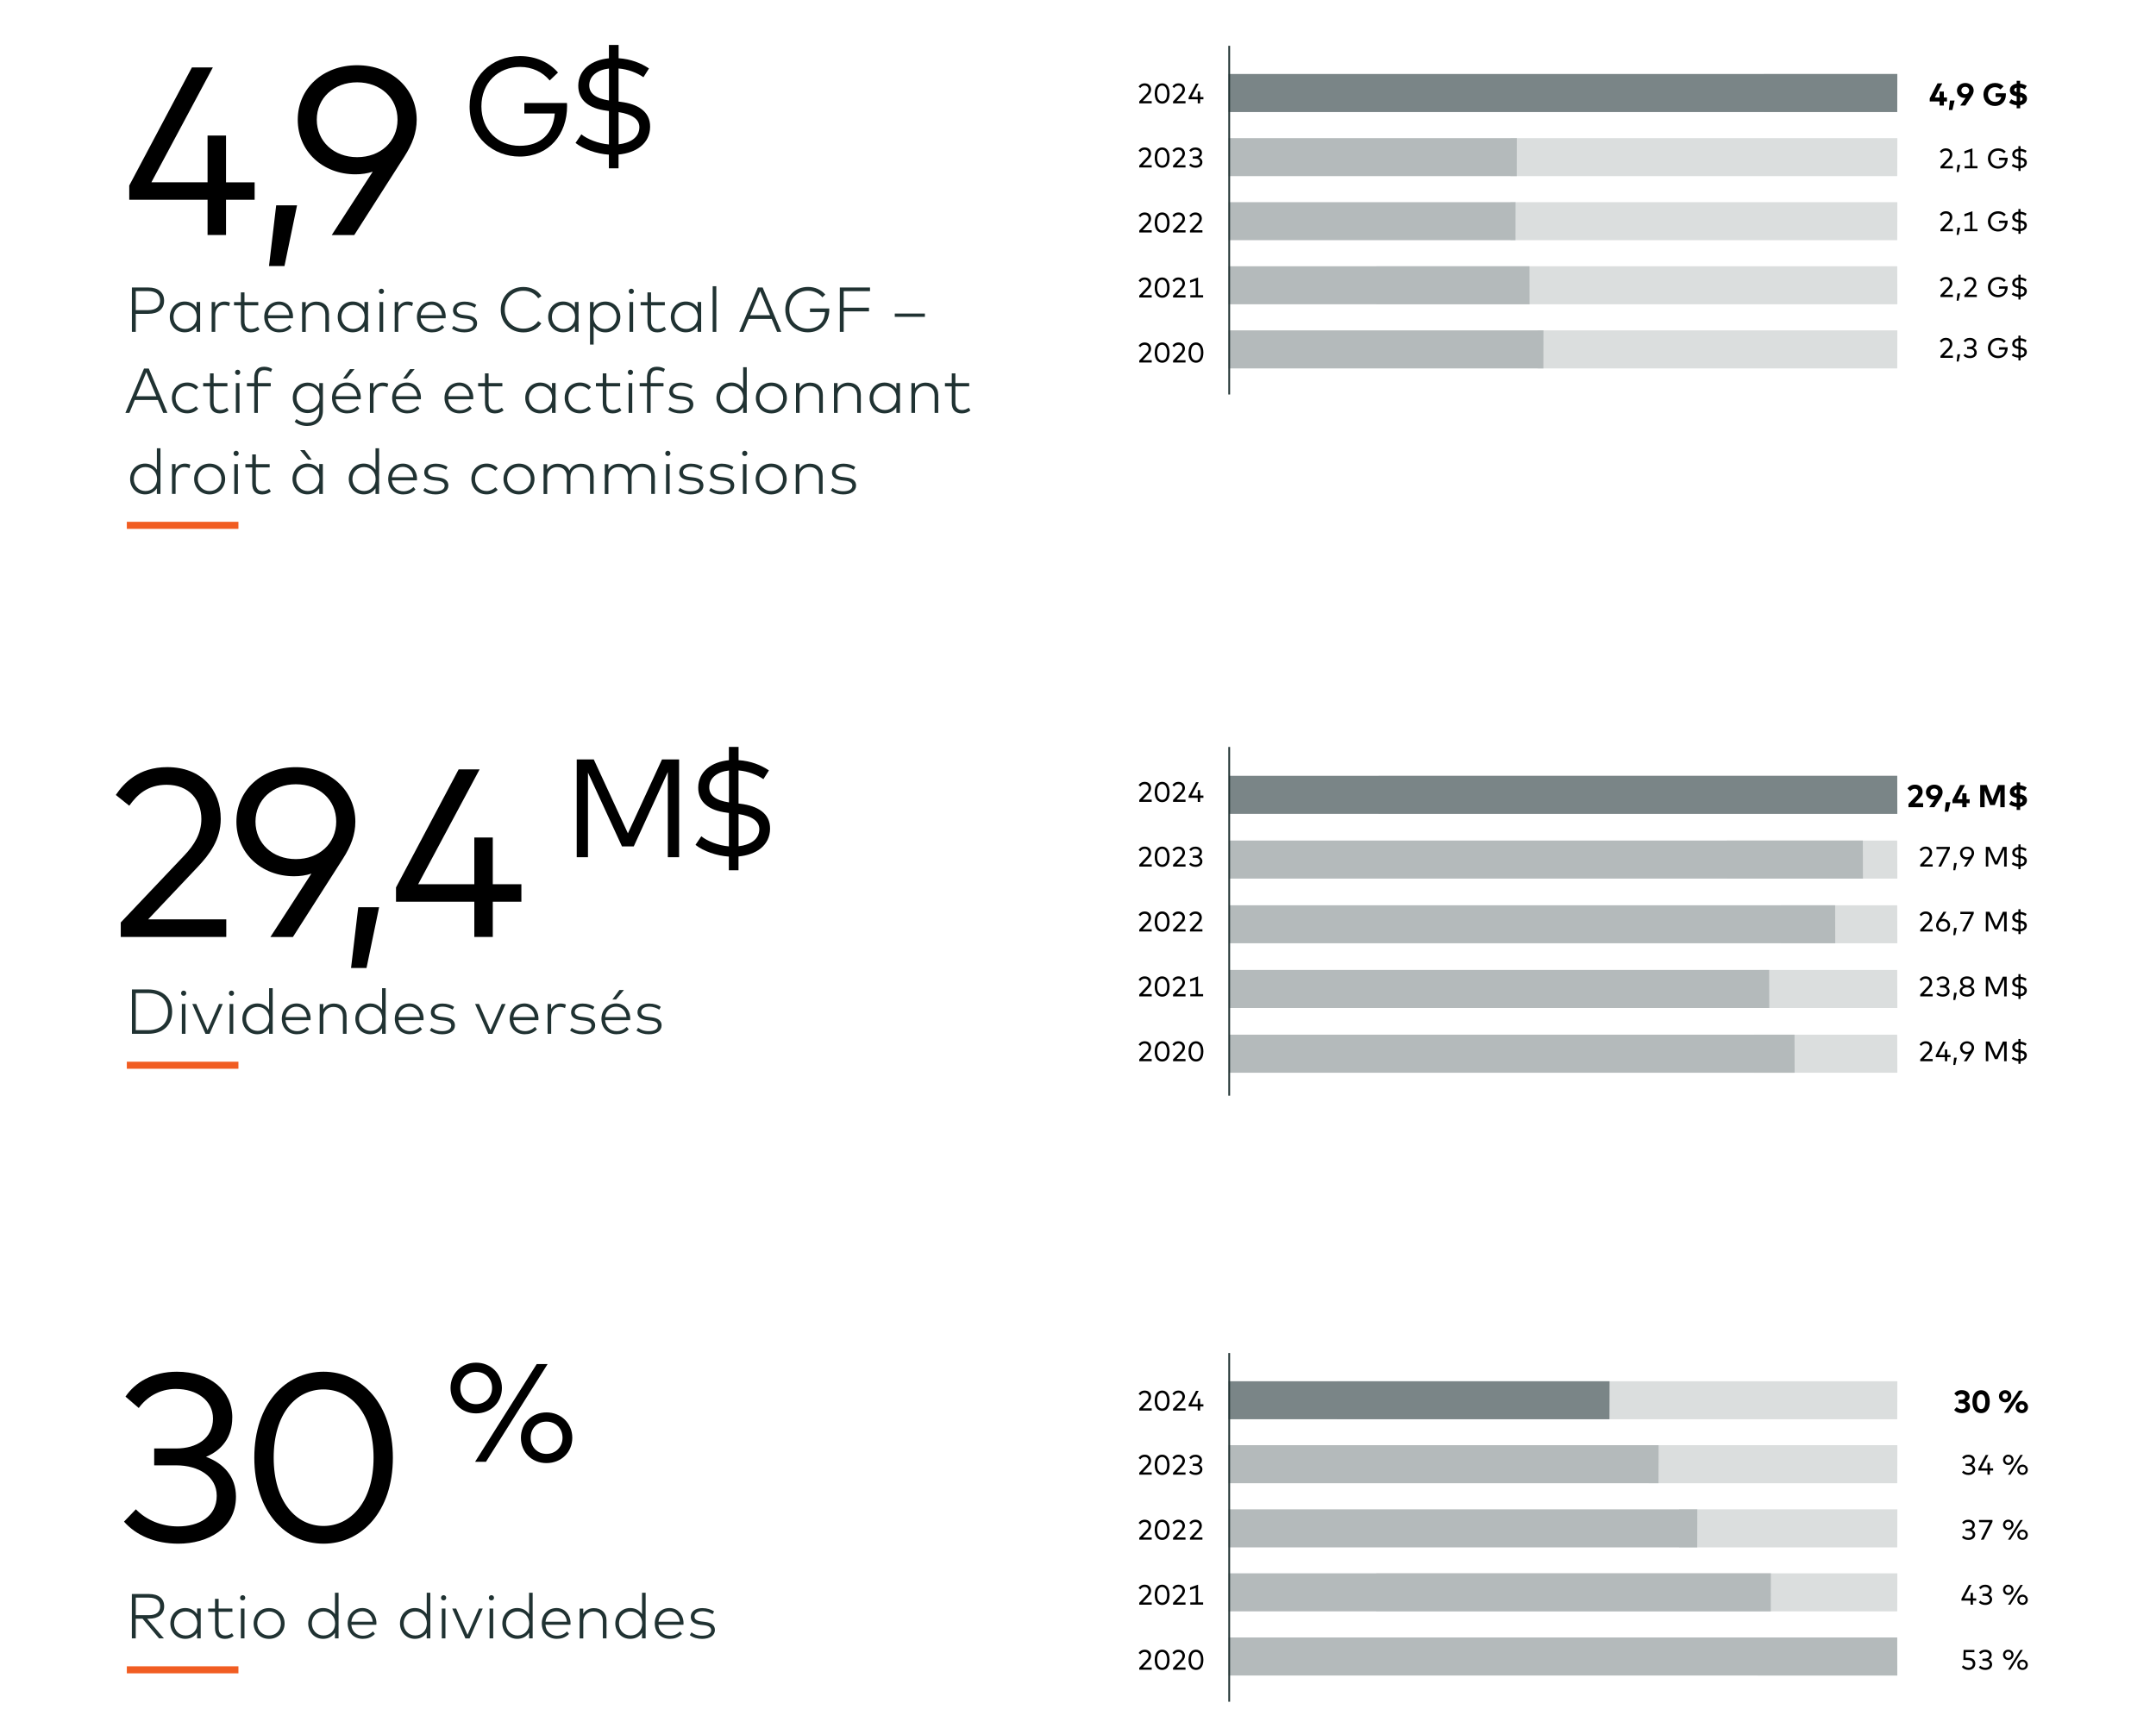 <?xml version="1.0" encoding="UTF-8"?><svg id="a" xmlns="http://www.w3.org/2000/svg" viewBox="0 0 612 490.5"><line x1="36" y1="149.14" x2="67.68" y2="149.14" fill="none" stroke="#f15d22" stroke-miterlimit="10" stroke-width="2"/><path d="M64.16,51.76h8.12v4.96h-8.12v10h-5.24v-10h-22.23v-4.05l17.78-33.52h5.95l-17.44,32.6h15.94v-13.26h5.24v13.26Z"/><path d="M84.32,58.29l-3.57,17.24h-4.39l2.04-17.24h5.92Z"/><path d="M105.81,48.74c-1.53.51-3.2.75-4.9.75-9.42,0-16.39-6.63-16.39-15.5s7.14-15.47,16.86-15.47,16.9,6.63,16.9,15.47c0,3.71-1.26,6.97-3.54,10.54l-14.18,22.2h-6.39l11.63-17.98ZM112.84,33.98c0-6.19-4.86-10.61-11.46-10.61s-11.46,4.45-11.46,10.61,4.86,10.64,11.46,10.64,11.46-4.42,11.46-10.64Z"/><path d="M158.39,20.59l-2.36,2.26c-1.96-2.38-4.96-3.85-8.4-3.85-6.22,0-10.98,4.52-10.98,11.2s4.76,11.2,10.84,11.2,9.5-3.49,9.99-9.18h-8.64v-2.97h12.09c.02.28.04.56.04.81,0,8.09-5.11,14.39-13.48,14.39-7.29,0-14.19-5.27-14.19-14.25,0-8.34,6.14-14.27,14.33-14.27,4.4,0,8.23,1.74,10.76,4.66Z"/><path d="M175.6,12.76v3.77c3.51.24,6.36,1.39,8.62,2.91l-1.57,2.48c-1.86-1.27-4.32-2.24-7.06-2.48v9.4l.63.08c4.72.59,8.38,2.68,8.32,7.1-.06,4.76-3.98,7.39-8.96,7.85v3.92h-2.74v-3.88c-3.49-.24-7.21-1.53-9.47-3.33l1.65-2.44c1.68,1.35,4.78,2.62,7.83,2.87v-9.49l-.73-.1c-4.72-.61-8.01-2.81-7.97-7.14.06-4.54,3.81-7.27,8.7-7.73v-3.79h2.74ZM172.86,28.52v-9.06c-3.31.38-5.57,2.1-5.59,4.74-.02,2.28,1.71,3.73,5.59,4.32ZM175.6,31.83v9.14c3.39-.38,5.85-1.96,5.89-4.82.02-2.32-2.1-3.73-5.89-4.32Z"/><path d="M38.54,89.09v5.13h-1.1v-12.6h4.68c2.78,0,4.46,1.38,4.46,3.74s-1.67,3.74-4.46,3.74h-3.58ZM38.54,82.65v5.39h3.56c2.11,0,3.34-.91,3.34-2.69s-1.23-2.7-3.34-2.7h-3.56Z" fill="#203232"/><path d="M56.81,94.22h-1.02v-1.63c-.68,1.06-1.82,1.76-3.36,1.76-2.38,0-4.23-1.85-4.23-4.37s1.85-4.38,4.23-4.38c1.54,0,2.67.71,3.36,1.76v-1.63h1.02v8.47ZM49.25,89.99c0,1.91,1.38,3.4,3.3,3.4s3.29-1.46,3.29-3.4-1.38-3.41-3.29-3.41-3.3,1.49-3.3,3.41Z" fill="#203232"/><path d="M65.28,85.93l-.26,1c-.41-.23-.99-.34-1.5-.34-1.41,0-2.42,1.14-2.42,2.85v4.78h-1.02v-8.47h1.01v1.44c.55-.99,1.5-1.58,2.61-1.58.6,0,1.12.1,1.58.32Z" fill="#203232"/><path d="M73.31,86.69h-3.91v4.62c0,1.43.76,2.09,1.88,2.09.73,0,1.4-.25,1.89-.65l.49.77c-.6.5-1.44.85-2.46.85-1.76,0-2.83-.98-2.83-3.03v-4.64h-1.94v-.94h1.94v-2.76h1.03v2.76h3.91v.94Z" fill="#203232"/><path d="M83.17,89.94c0,.15,0,.3-.02.42h-7.1c.15,1.97,1.54,3.11,3.28,3.11,1.18,0,2.12-.47,2.86-1.21l.55.7c-1.07,1.09-2.25,1.4-3.47,1.4-2.48,0-4.26-1.78-4.26-4.37s1.81-4.38,4.2-4.38c2.26,0,3.94,1.79,3.97,4.32ZM76.07,89.48h6.06c-.15-1.76-1.35-2.95-2.94-2.95-1.72,0-2.92,1.23-3.12,2.95Z" fill="#203232"/><path d="M93.38,89.03v5.19h-1.03v-4.88c0-1.71-.99-2.75-2.72-2.75-1.59,0-2.84,1.14-2.84,2.81v4.83h-1.03v-8.47h1.02v1.49c.67-1.13,1.85-1.62,3.02-1.62,2.12,0,3.57,1.31,3.57,3.41Z" fill="#203232"/><path d="M104.48,94.22h-1.02v-1.63c-.68,1.06-1.82,1.76-3.36,1.76-2.38,0-4.23-1.85-4.23-4.37s1.85-4.38,4.23-4.38c1.54,0,2.67.71,3.36,1.76v-1.63h1.02v8.47ZM96.92,89.99c0,1.91,1.38,3.4,3.3,3.4s3.29-1.46,3.29-3.4-1.38-3.41-3.29-3.41-3.3,1.49-3.3,3.41Z" fill="#203232"/><path d="M109,82.71c0,.41-.32.73-.74.73s-.73-.31-.73-.73.31-.75.73-.75.74.33.74.75ZM108.77,94.22h-1.03v-8.47h1.03v8.47Z" fill="#203232"/><path d="M117.24,85.93l-.26,1c-.41-.23-.99-.34-1.5-.34-1.41,0-2.42,1.14-2.42,2.85v4.78h-1.02v-8.47h1.01v1.44c.55-.99,1.5-1.58,2.61-1.58.6,0,1.12.1,1.58.32Z" fill="#203232"/><path d="M126.51,89.94c0,.15,0,.3-.02.42h-7.1c.15,1.97,1.54,3.11,3.28,3.11,1.18,0,2.12-.47,2.86-1.21l.55.7c-1.07,1.09-2.25,1.4-3.47,1.4-2.48,0-4.26-1.78-4.26-4.37s1.81-4.38,4.2-4.38c2.26,0,3.94,1.79,3.97,4.32ZM119.41,89.48h6.06c-.15-1.76-1.35-2.95-2.94-2.95-1.72,0-2.92,1.23-3.12,2.95Z" fill="#203232"/><path d="M134.76,87.36c-.58-.41-1.68-.85-2.87-.85-1.32,0-2.25.58-2.25,1.53,0,.78.62,1.22,1.93,1.37l1.08.13c1.76.21,2.78.94,2.78,2.28,0,1.6-1.47,2.54-3.65,2.54-1.23,0-2.5-.33-3.48-1.08l.48-.77c.66.51,1.56.95,3.02.95,1.53,0,2.58-.52,2.58-1.58,0-.78-.65-1.26-1.95-1.4l-1.09-.12c-1.92-.22-2.75-1.05-2.75-2.26,0-1.56,1.34-2.48,3.29-2.48,1.34,0,2.56.4,3.32.95l-.44.79Z" fill="#203232"/><path d="M153.69,84.07l-.92.61c-.87-1.32-2.41-2.14-4.18-2.14-2.99,0-5.31,2.17-5.31,5.38s2.32,5.38,5.31,5.38c1.76,0,3.29-.8,4.17-2.14l.9.66c-1.04,1.58-2.93,2.55-5.07,2.55-3.68,0-6.45-2.66-6.45-6.45s2.77-6.45,6.45-6.45c2.16,0,4.1.99,5.1,2.59Z" fill="#203232"/><path d="M164.22,94.22h-1.02v-1.63c-.68,1.06-1.82,1.76-3.36,1.76-2.38,0-4.23-1.85-4.23-4.37s1.85-4.38,4.23-4.38c1.54,0,2.67.71,3.36,1.76v-1.63h1.02v8.47ZM156.66,89.99c0,1.91,1.38,3.4,3.3,3.4s3.29-1.46,3.29-3.4-1.38-3.41-3.29-3.41-3.3,1.49-3.3,3.41Z" fill="#203232"/><path d="M176.09,89.99c0,2.52-1.85,4.37-4.24,4.37-1.53,0-2.67-.69-3.34-1.75v5.21h-1.03v-12.07h1.03v1.61c.67-1.04,1.81-1.75,3.34-1.75,2.39,0,4.24,1.85,4.24,4.38ZM168.44,89.99c0,1.94,1.39,3.4,3.29,3.4s3.3-1.49,3.3-3.4-1.37-3.41-3.3-3.41-3.29,1.47-3.29,3.41Z" fill="#203232"/><path d="M179.94,82.71c0,.41-.32.73-.74.73s-.73-.31-.73-.73.31-.75.73-.75.74.33.74.75ZM179.72,94.22h-1.03v-8.47h1.03v8.47Z" fill="#203232"/><path d="M188.72,86.69h-3.91v4.62c0,1.43.76,2.09,1.88,2.09.73,0,1.4-.25,1.89-.65l.49.77c-.6.5-1.44.85-2.46.85-1.76,0-2.83-.98-2.83-3.03v-4.64h-1.94v-.94h1.94v-2.76h1.03v2.76h3.91v.94Z" fill="#203232"/><path d="M199.03,94.22h-1.02v-1.63c-.68,1.06-1.82,1.76-3.36,1.76-2.38,0-4.23-1.85-4.23-4.37s1.85-4.38,4.23-4.38c1.54,0,2.67.71,3.36,1.76v-1.63h1.02v8.47ZM191.47,89.99c0,1.91,1.38,3.4,3.3,3.4s3.29-1.46,3.29-3.4-1.38-3.41-3.29-3.41-3.3,1.49-3.3,3.41Z" fill="#203232"/><path d="M203.33,94.22h-1.03v-12.96h1.03v12.96Z" fill="#203232"/><path d="M221.77,94.22h-1.18l-1.53-3.68h-6.55l-1.53,3.68h-1.14l5.29-12.6h1.35l5.29,12.6ZM212.95,89.5h5.67l-2.84-6.81-2.84,6.81Z" fill="#203232"/><path d="M234.25,83.63l-.81.78c-.96-1.16-2.41-1.87-4.07-1.87-2.99,0-5.31,2.17-5.31,5.38s2.32,5.38,5.26,5.38,4.71-1.82,4.87-4.7h-4.27v-1.03h5.46c.02.12.02.2.02.3,0,3.7-2.34,6.48-6.08,6.48-3.36,0-6.4-2.43-6.4-6.44,0-3.79,2.79-6.45,6.45-6.45,1.98,0,3.73.81,4.88,2.15Z" fill="#203232"/><path d="M246.67,88.4h-7.18v5.82h-1.1v-12.6h8.57v1.04h-7.47v4.69h7.18v1.04Z" fill="#203232"/><path d="M262.54,89.95h-8.55v-.93h8.55v.93Z" fill="#203232"/><path d="M47.52,117.23h-1.18l-1.53-3.68h-6.55l-1.53,3.68h-1.14l5.29-12.6h1.35l5.29,12.6ZM38.7,112.5h5.67l-2.84-6.81-2.84,6.81Z" fill="#203232"/><path d="M56.27,109.93l-.67.69c-.66-.66-1.49-1.04-2.49-1.04-1.85,0-3.27,1.44-3.27,3.41s1.41,3.4,3.27,3.4c1,0,1.87-.42,2.51-1.05l.64.7c-.77.85-1.87,1.31-3.12,1.31-2.55,0-4.34-1.87-4.34-4.37s1.79-4.38,4.34-4.38c1.25,0,2.37.47,3.12,1.31Z" fill="#203232"/><path d="M64.55,109.69h-3.91v4.62c0,1.43.76,2.09,1.88,2.09.73,0,1.4-.25,1.89-.65l.49.77c-.6.5-1.44.85-2.46.85-1.76,0-2.83-.98-2.83-3.03v-4.64h-1.94v-.94h1.94v-2.76h1.03v2.76h3.91v.94Z" fill="#203232"/><path d="M68.2,105.71c0,.41-.32.73-.74.73s-.73-.31-.73-.73.31-.75.73-.75.74.33.74.75ZM67.98,117.23h-1.03v-8.47h1.03v8.47Z" fill="#203232"/><path d="M76.85,109.69h-3.65v7.54h-1.03v-7.54h-2.08v-.94h2.08v-1.46c0-1.86.78-3.17,2.8-3.17.94,0,1.7.27,2.29.63l-.37.86c-.48-.29-1.15-.52-1.85-.52-1.31,0-1.84.82-1.84,2.21v1.46h3.65v.94Z" fill="#203232"/><path d="M90.63,110.41v-1.66h1.03v7.9c0,2.82-1.95,4.29-4.45,4.29-1.4,0-2.73-.46-3.57-1.22l.52-.75c.8.63,1.85,1.04,3.04,1.04,1.9,0,3.42-1.09,3.42-3.3v-1.21c-.66,1.08-1.78,1.78-3.3,1.78-2.39,0-4.21-1.79-4.21-4.33s1.82-4.32,4.21-4.32c1.52,0,2.65.71,3.3,1.79ZM84.17,112.94c0,1.89,1.34,3.37,3.27,3.37s3.28-1.45,3.28-3.37-1.38-3.36-3.28-3.36-3.27,1.49-3.27,3.36Z" fill="#203232"/><path d="M102.41,112.94c0,.15,0,.3-.02.42h-7.1c.15,1.97,1.54,3.11,3.28,3.11,1.18,0,2.12-.47,2.86-1.21l.55.7c-1.07,1.09-2.25,1.4-3.47,1.4-2.48,0-4.26-1.78-4.26-4.37s1.81-4.38,4.2-4.38c2.26,0,3.94,1.79,3.97,4.32ZM95.31,112.48h6.06c-.15-1.76-1.35-2.95-2.94-2.95-1.72,0-2.92,1.23-3.12,2.95ZM97.36,107.49l1.98-2.7h1.3l-2.26,2.7h-1.02Z" fill="#203232"/><path d="M110.21,108.94l-.26,1c-.41-.23-.99-.34-1.5-.34-1.41,0-2.42,1.14-2.42,2.85v4.78h-1.02v-8.47h1.01v1.44c.55-.99,1.5-1.58,2.61-1.58.6,0,1.12.1,1.58.32Z" fill="#203232"/><path d="M119.48,112.94c0,.15,0,.3-.02.42h-7.1c.15,1.97,1.54,3.11,3.28,3.11,1.18,0,2.12-.47,2.86-1.21l.55.7c-1.07,1.09-2.25,1.4-3.47,1.4-2.48,0-4.26-1.78-4.26-4.37s1.81-4.38,4.2-4.38c2.26,0,3.94,1.79,3.97,4.32ZM112.38,112.48h6.06c-.15-1.76-1.35-2.95-2.94-2.95-1.72,0-2.92,1.23-3.12,2.95ZM114.43,107.49l1.98-2.7h1.3l-2.26,2.7h-1.02Z" fill="#203232"/><path d="M134.34,112.94c0,.15,0,.3-.02.42h-7.1c.15,1.97,1.54,3.11,3.28,3.11,1.18,0,2.12-.47,2.86-1.21l.55.7c-1.07,1.09-2.25,1.4-3.47,1.4-2.48,0-4.26-1.78-4.26-4.37s1.81-4.38,4.2-4.38c2.26,0,3.94,1.79,3.97,4.32ZM127.24,112.48h6.06c-.15-1.76-1.35-2.95-2.94-2.95-1.72,0-2.92,1.23-3.12,2.95Z" fill="#203232"/><path d="M142.6,109.69h-3.91v4.62c0,1.43.76,2.09,1.88,2.09.73,0,1.4-.25,1.89-.65l.49.77c-.6.5-1.44.85-2.46.85-1.76,0-2.83-.98-2.83-3.03v-4.64h-1.94v-.94h1.94v-2.76h1.03v2.76h3.91v.94Z" fill="#203232"/><path d="M157.71,117.23h-1.02v-1.63c-.68,1.06-1.82,1.76-3.36,1.76-2.38,0-4.23-1.85-4.23-4.37s1.85-4.38,4.23-4.38c1.54,0,2.67.71,3.36,1.76v-1.63h1.02v8.47ZM150.14,113c0,1.91,1.38,3.4,3.3,3.4s3.29-1.46,3.29-3.4-1.38-3.41-3.29-3.41-3.3,1.49-3.3,3.41Z" fill="#203232"/><path d="M167.76,109.93l-.67.69c-.66-.66-1.49-1.04-2.49-1.04-1.85,0-3.27,1.44-3.27,3.41s1.41,3.4,3.27,3.4c1,0,1.87-.42,2.51-1.05l.64.7c-.77.85-1.87,1.31-3.12,1.31-2.55,0-4.34-1.87-4.34-4.37s1.79-4.38,4.34-4.38c1.25,0,2.37.47,3.12,1.31Z" fill="#203232"/><path d="M176.04,109.69h-3.91v4.62c0,1.43.76,2.09,1.88,2.09.73,0,1.4-.25,1.89-.65l.49.77c-.6.5-1.44.85-2.46.85-1.76,0-2.83-.98-2.83-3.03v-4.64h-1.94v-.94h1.94v-2.76h1.03v2.76h3.91v.94Z" fill="#203232"/><path d="M179.69,105.71c0,.41-.32.73-.74.73s-.73-.31-.73-.73.31-.75.73-.75.74.33.74.75ZM179.47,117.23h-1.03v-8.47h1.03v8.47Z" fill="#203232"/><path d="M188.34,109.69h-3.65v7.54h-1.03v-7.54h-2.08v-.94h2.08v-1.46c0-1.86.78-3.17,2.8-3.17.94,0,1.7.27,2.29.63l-.37.86c-.48-.29-1.15-.52-1.85-.52-1.31,0-1.84.82-1.84,2.21v1.46h3.65v.94Z" fill="#203232"/><path d="M196.14,110.37c-.58-.41-1.68-.85-2.87-.85-1.32,0-2.25.58-2.25,1.53,0,.78.62,1.22,1.93,1.37l1.08.13c1.76.21,2.78.94,2.78,2.28,0,1.6-1.47,2.54-3.65,2.54-1.23,0-2.5-.33-3.48-1.08l.48-.77c.66.51,1.56.95,3.02.95,1.53,0,2.58-.52,2.58-1.58,0-.78-.65-1.26-1.95-1.4l-1.09-.12c-1.92-.22-2.75-1.05-2.75-2.26,0-1.56,1.34-2.48,3.29-2.48,1.34,0,2.56.4,3.32.95l-.44.79Z" fill="#203232"/><path d="M210.95,110.38v-6.12h1.02v12.96h-1.02v-1.63c-.68,1.06-1.82,1.76-3.36,1.76-2.38,0-4.23-1.85-4.23-4.37s1.85-4.38,4.23-4.38c1.54,0,2.67.71,3.36,1.76ZM204.4,113c0,1.91,1.38,3.4,3.3,3.4s3.29-1.46,3.29-3.4-1.38-3.41-3.29-3.41-3.3,1.49-3.3,3.41Z" fill="#203232"/><path d="M223.36,113c0,2.49-1.9,4.37-4.41,4.37s-4.39-1.87-4.39-4.37,1.88-4.38,4.39-4.38,4.41,1.88,4.41,4.38ZM215.6,113c0,1.97,1.45,3.4,3.35,3.4s3.36-1.43,3.36-3.4-1.45-3.41-3.36-3.41-3.35,1.44-3.35,3.41Z" fill="#203232"/><path d="M233.57,112.03v5.19h-1.03v-4.88c0-1.71-.99-2.75-2.72-2.75-1.59,0-2.84,1.14-2.84,2.81v4.83h-1.03v-8.47h1.02v1.49c.67-1.13,1.85-1.62,3.02-1.62,2.12,0,3.57,1.31,3.57,3.41Z" fill="#203232"/><path d="M244.35,112.03v5.19h-1.03v-4.88c0-1.71-.99-2.75-2.72-2.75-1.59,0-2.84,1.14-2.84,2.81v4.83h-1.03v-8.47h1.02v1.49c.67-1.13,1.85-1.62,3.02-1.62,2.12,0,3.57,1.31,3.57,3.41Z" fill="#203232"/><path d="M255.46,117.23h-1.02v-1.63c-.68,1.06-1.82,1.76-3.36,1.76-2.38,0-4.23-1.85-4.23-4.37s1.85-4.38,4.23-4.38c1.54,0,2.67.71,3.36,1.76v-1.63h1.02v8.47ZM247.89,113c0,1.91,1.38,3.4,3.3,3.4s3.29-1.46,3.29-3.4-1.38-3.41-3.29-3.41-3.3,1.49-3.3,3.41Z" fill="#203232"/><path d="M266.33,112.03v5.19h-1.03v-4.88c0-1.71-.99-2.75-2.72-2.75-1.59,0-2.84,1.14-2.84,2.81v4.83h-1.03v-8.47h1.02v1.49c.67-1.13,1.85-1.62,3.02-1.62,2.12,0,3.57,1.31,3.57,3.41Z" fill="#203232"/><path d="M275.11,109.69h-3.91v4.62c0,1.43.76,2.09,1.88,2.09.73,0,1.4-.25,1.89-.65l.49.77c-.6.5-1.44.85-2.46.85-1.76,0-2.83-.98-2.83-3.03v-4.64h-1.94v-.94h1.94v-2.76h1.03v2.76h3.91v.94Z" fill="#203232"/><path d="M44.53,133.39v-6.12h1.02v12.96h-1.02v-1.63c-.68,1.06-1.82,1.76-3.36,1.76-2.38,0-4.23-1.85-4.23-4.37s1.85-4.38,4.23-4.38c1.54,0,2.67.71,3.36,1.76ZM37.99,136c0,1.91,1.38,3.4,3.3,3.4s3.29-1.46,3.29-3.4-1.38-3.41-3.29-3.41-3.3,1.49-3.3,3.41Z" fill="#203232"/><path d="M54.02,131.94l-.26,1c-.41-.23-.99-.34-1.5-.34-1.41,0-2.42,1.14-2.42,2.85v4.78h-1.02v-8.47h1.01v1.44c.55-.99,1.5-1.58,2.61-1.58.6,0,1.12.1,1.58.32Z" fill="#203232"/><path d="M63.91,136c0,2.49-1.9,4.37-4.41,4.37s-4.39-1.87-4.39-4.37,1.88-4.38,4.39-4.38,4.41,1.88,4.41,4.38ZM56.15,136c0,1.97,1.45,3.4,3.35,3.4s3.36-1.43,3.36-3.4-1.45-3.41-3.36-3.41-3.35,1.44-3.35,3.41Z" fill="#203232"/><path d="M67.76,128.72c0,.41-.32.73-.74.73s-.73-.31-.73-.73.31-.75.73-.75.74.33.74.75ZM67.53,140.23h-1.03v-8.47h1.03v8.47Z" fill="#203232"/><path d="M76.54,132.7h-3.91v4.62c0,1.43.76,2.09,1.88,2.09.73,0,1.4-.25,1.89-.65l.49.77c-.6.5-1.44.85-2.46.85-1.76,0-2.83-.98-2.83-3.03v-4.64h-1.94v-.94h1.94v-2.76h1.03v2.76h3.91v.94Z" fill="#203232"/><path d="M91.64,140.23h-1.02v-1.63c-.68,1.06-1.82,1.76-3.36,1.76-2.38,0-4.23-1.85-4.23-4.37s1.85-4.38,4.23-4.38c1.54,0,2.67.71,3.36,1.76v-1.63h1.02v8.47ZM84.08,136c0,1.91,1.38,3.4,3.3,3.4s3.29-1.46,3.29-3.4-1.38-3.41-3.29-3.41-3.3,1.49-3.3,3.41ZM85.2,127.79h1.3l1.98,2.7h-1.02l-2.26-2.7Z" fill="#203232"/><path d="M106.59,133.39v-6.12h1.02v12.96h-1.02v-1.63c-.68,1.06-1.82,1.76-3.36,1.76-2.38,0-4.23-1.85-4.23-4.37s1.85-4.38,4.23-4.38c1.54,0,2.67.71,3.36,1.76ZM100.04,136c0,1.91,1.38,3.4,3.3,3.4s3.29-1.46,3.29-3.4-1.38-3.41-3.29-3.41-3.3,1.49-3.3,3.41Z" fill="#203232"/><path d="M118.36,135.95c0,.15,0,.3-.02.42h-7.1c.15,1.97,1.54,3.11,3.28,3.11,1.18,0,2.12-.47,2.86-1.21l.55.7c-1.07,1.09-2.25,1.4-3.47,1.4-2.48,0-4.26-1.78-4.26-4.37s1.81-4.38,4.2-4.38c2.26,0,3.94,1.79,3.97,4.32ZM111.25,135.49h6.06c-.15-1.76-1.35-2.95-2.94-2.95-1.72,0-2.92,1.23-3.12,2.95Z" fill="#203232"/><path d="M126.6,133.37c-.58-.41-1.68-.85-2.87-.85-1.32,0-2.25.58-2.25,1.53,0,.78.62,1.22,1.93,1.37l1.08.13c1.76.21,2.78.94,2.78,2.28,0,1.6-1.47,2.54-3.65,2.54-1.23,0-2.5-.33-3.48-1.08l.48-.77c.66.51,1.56.95,3.02.95,1.53,0,2.58-.52,2.58-1.58,0-.78-.65-1.26-1.95-1.4l-1.09-.12c-1.92-.22-2.75-1.05-2.75-2.26,0-1.56,1.34-2.48,3.29-2.48,1.34,0,2.56.4,3.32.95l-.44.79Z" fill="#203232"/><path d="M141.28,132.94l-.67.69c-.66-.66-1.49-1.04-2.49-1.04-1.85,0-3.27,1.44-3.27,3.41s1.41,3.4,3.27,3.4c1,0,1.87-.42,2.51-1.05l.64.7c-.77.85-1.87,1.31-3.12,1.31-2.55,0-4.34-1.87-4.34-4.37s1.79-4.38,4.34-4.38c1.25,0,2.37.47,3.12,1.31Z" fill="#203232"/><path d="M151.72,136c0,2.49-1.9,4.37-4.41,4.37s-4.39-1.87-4.39-4.37,1.88-4.38,4.39-4.38,4.41,1.88,4.41,4.38ZM143.96,136c0,1.97,1.45,3.4,3.35,3.4s3.36-1.43,3.36-3.4-1.45-3.41-3.36-3.41-3.35,1.44-3.35,3.41Z" fill="#203232"/><path d="M168.52,135.04v5.19h-1.03v-4.88c0-1.71-1-2.75-2.73-2.75-1.59,0-2.84,1.14-2.84,2.81v4.83h-1.03v-4.88c0-1.71-.99-2.75-2.72-2.75-1.59,0-2.84,1.14-2.84,2.81v4.83h-1.03v-8.47h1.02v1.49c.67-1.13,1.85-1.62,3.02-1.62,1.58,0,2.79.73,3.29,1.97.63-1.39,1.97-1.97,3.29-1.97,2.12,0,3.57,1.31,3.57,3.41Z" fill="#203232"/><path d="M185.89,135.04v5.19h-1.03v-4.88c0-1.71-1-2.75-2.73-2.75-1.59,0-2.84,1.14-2.84,2.81v4.83h-1.03v-4.88c0-1.71-.99-2.75-2.72-2.75-1.59,0-2.84,1.14-2.84,2.81v4.83h-1.03v-8.47h1.02v1.49c.67-1.13,1.85-1.62,3.02-1.62,1.58,0,2.79.73,3.29,1.97.63-1.39,1.97-1.97,3.29-1.97,2.12,0,3.57,1.31,3.57,3.41Z" fill="#203232"/><path d="M190.31,128.72c0,.41-.32.73-.74.73s-.73-.31-.73-.73.31-.75.73-.75.74.33.74.75ZM190.09,140.23h-1.03v-8.47h1.03v8.47Z" fill="#203232"/><path d="M199,133.37c-.58-.41-1.68-.85-2.87-.85-1.32,0-2.25.58-2.25,1.53,0,.78.62,1.22,1.93,1.37l1.08.13c1.76.21,2.78.94,2.78,2.28,0,1.6-1.47,2.54-3.65,2.54-1.23,0-2.5-.33-3.48-1.08l.48-.77c.66.51,1.56.95,3.02.95,1.53,0,2.58-.52,2.58-1.58,0-.78-.65-1.26-1.95-1.4l-1.09-.12c-1.92-.22-2.75-1.05-2.75-2.26,0-1.56,1.34-2.48,3.29-2.48,1.34,0,2.56.4,3.32.95l-.44.79Z" fill="#203232"/><path d="M207.76,133.37c-.58-.41-1.68-.85-2.87-.85-1.32,0-2.25.58-2.25,1.53,0,.78.62,1.22,1.93,1.37l1.08.13c1.76.21,2.78.94,2.78,2.28,0,1.6-1.47,2.54-3.65,2.54-1.23,0-2.5-.33-3.48-1.08l.48-.77c.66.51,1.56.95,3.02.95,1.53,0,2.58-.52,2.58-1.58,0-.78-.65-1.26-1.95-1.4l-1.09-.12c-1.92-.22-2.75-1.05-2.75-2.26,0-1.56,1.34-2.48,3.29-2.48,1.34,0,2.56.4,3.32.95l-.44.79Z" fill="#203232"/><path d="M212.14,128.72c0,.41-.32.73-.74.73s-.73-.31-.73-.73.31-.75.73-.75.74.33.74.75ZM211.91,140.23h-1.03v-8.47h1.03v8.47Z" fill="#203232"/><path d="M223.31,136c0,2.49-1.9,4.37-4.41,4.37s-4.39-1.87-4.39-4.37,1.88-4.38,4.39-4.38,4.41,1.88,4.41,4.38ZM215.55,136c0,1.97,1.45,3.4,3.35,3.4s3.36-1.43,3.36-3.4-1.45-3.41-3.36-3.41-3.35,1.44-3.35,3.41Z" fill="#203232"/><path d="M233.51,135.04v5.19h-1.03v-4.88c0-1.71-.99-2.75-2.72-2.75-1.59,0-2.84,1.14-2.84,2.81v4.83h-1.03v-8.47h1.02v1.49c.67-1.13,1.85-1.62,3.02-1.62,2.12,0,3.57,1.31,3.57,3.41Z" fill="#203232"/><path d="M242.33,133.37c-.58-.41-1.68-.85-2.87-.85-1.32,0-2.25.58-2.25,1.53,0,.78.62,1.22,1.93,1.37l1.08.13c1.76.21,2.78.94,2.78,2.28,0,1.6-1.47,2.54-3.65,2.54-1.23,0-2.5-.33-3.48-1.08l.48-.77c.66.51,1.56.95,3.02.95,1.53,0,2.58-.52,2.58-1.58,0-.78-.65-1.26-1.95-1.4l-1.09-.12c-1.92-.22-2.75-1.05-2.75-2.26,0-1.56,1.34-2.48,3.29-2.48,1.34,0,2.56.4,3.32.95l-.44.79Z" fill="#203232"/><line x1="36" y1="302.42" x2="67.68" y2="302.42" fill="none" stroke="#f15d22" stroke-miterlimit="10" stroke-width="2"/><path d="M32.88,225.68c2.24-3.33,6.43-7.89,14.58-7.89,9.65,0,15.2,6.32,15.2,14.72,0,5.92-3.3,10.17-6.39,13.46l-14.21,15.03h22.17v5h-29.95v-4.11l17.98-18.97c2.92-3.06,4.9-6.32,4.9-10.4,0-5.47-3.54-9.72-9.86-9.72-5.41,0-8.36,2.82-10.61,5.95l-3.81-3.06Z"/><path d="M88.4,248.02c-1.53.51-3.2.75-4.9.75-9.42,0-16.39-6.63-16.39-15.5s7.14-15.47,16.86-15.47,16.9,6.63,16.9,15.47c0,3.71-1.26,6.97-3.54,10.54l-14.18,22.2h-6.39l11.63-17.98ZM95.44,233.26c0-6.19-4.86-10.61-11.46-10.61s-11.46,4.45-11.46,10.61,4.86,10.64,11.46,10.64,11.46-4.42,11.46-10.64Z"/><path d="M107.61,257.57l-3.57,17.24h-4.39l2.04-17.24h5.92Z"/><path d="M139.88,251.04h8.12v4.96h-8.12v10h-5.24v-10h-22.23v-4.05l17.78-33.52h5.95l-17.44,32.6h15.94v-13.26h5.24v13.26Z"/><path d="M192.76,243.36h-3.19v-24.18l-9.67,21.11h-3.35l-9.65-20.95v24.02h-3.19v-27.75h4.84l9.69,20.97,9.67-20.97h4.86v27.75Z"/><path d="M209.65,212.04v3.77c3.51.24,6.36,1.39,8.62,2.91l-1.57,2.48c-1.86-1.27-4.32-2.24-7.06-2.48v9.4l.63.08c4.72.59,8.38,2.68,8.32,7.1-.06,4.76-3.98,7.39-8.96,7.85v3.92h-2.74v-3.88c-3.49-.24-7.21-1.53-9.47-3.33l1.65-2.44c1.68,1.35,4.78,2.62,7.83,2.87v-9.49l-.73-.1c-4.72-.61-8.01-2.81-7.97-7.14.06-4.54,3.81-7.27,8.7-7.73v-3.79h2.74ZM206.92,227.8v-9.06c-3.31.38-5.57,2.1-5.59,4.74-.02,2.28,1.71,3.73,5.59,4.32ZM209.65,231.11v9.14c3.39-.38,5.85-1.96,5.89-4.82.02-2.32-2.1-3.73-5.89-4.32Z"/><path d="M42.05,280.9c4.2,0,6.82,2.43,6.82,6.3s-2.62,6.3-6.82,6.3h-4.6v-12.6h4.6ZM38.54,281.94v10.52h3.5c3.67,0,5.66-2.06,5.66-5.26s-2-5.26-5.66-5.26h-3.5Z" fill="#203232"/><path d="M52.87,281.98c0,.41-.32.73-.74.73s-.73-.31-.73-.73.31-.75.73-.75.74.33.74.75ZM52.65,293.5h-1.03v-8.47h1.03v8.47Z" fill="#203232"/><path d="M59.51,293.52h-1.18l-3.75-8.49h1.12l3.22,7.45,3.24-7.45h1.08l-3.74,8.49Z" fill="#203232"/><path d="M66.44,281.98c0,.41-.32.73-.74.73s-.73-.31-.73-.73.31-.75.73-.75.74.33.74.75ZM66.21,293.5h-1.03v-8.47h1.03v8.47Z" fill="#203232"/><path d="M76.39,286.66v-6.12h1.02v12.96h-1.02v-1.63c-.68,1.06-1.82,1.76-3.36,1.76-2.38,0-4.23-1.85-4.23-4.37s1.85-4.38,4.23-4.38c1.54,0,2.67.71,3.36,1.76ZM69.85,289.27c0,1.91,1.38,3.4,3.3,3.4s3.29-1.46,3.29-3.4-1.38-3.41-3.29-3.41-3.3,1.49-3.3,3.41Z" fill="#203232"/><path d="M88.16,289.21c0,.15,0,.3-.02.42h-7.1c.15,1.97,1.54,3.11,3.28,3.11,1.18,0,2.12-.47,2.86-1.21l.55.7c-1.07,1.09-2.25,1.4-3.47,1.4-2.48,0-4.26-1.78-4.26-4.37s1.81-4.38,4.2-4.38c2.26,0,3.94,1.79,3.97,4.32ZM81.06,288.75h6.06c-.15-1.76-1.35-2.95-2.94-2.95-1.72,0-2.92,1.23-3.12,2.95Z" fill="#203232"/><path d="M98.37,288.31v5.19h-1.03v-4.88c0-1.71-.99-2.75-2.72-2.75-1.59,0-2.84,1.14-2.84,2.81v4.83h-1.03v-8.47h1.02v1.49c.67-1.13,1.85-1.62,3.02-1.62,2.12,0,3.57,1.31,3.57,3.41Z" fill="#203232"/><path d="M108.46,286.66v-6.12h1.02v12.96h-1.02v-1.63c-.68,1.06-1.82,1.76-3.36,1.76-2.38,0-4.23-1.85-4.23-4.37s1.85-4.38,4.23-4.38c1.54,0,2.67.71,3.36,1.76ZM101.91,289.27c0,1.91,1.38,3.4,3.3,3.4s3.29-1.46,3.29-3.4-1.38-3.41-3.29-3.41-3.3,1.49-3.3,3.41Z" fill="#203232"/><path d="M120.23,289.21c0,.15,0,.3-.02.42h-7.1c.15,1.97,1.54,3.11,3.28,3.11,1.18,0,2.12-.47,2.86-1.21l.55.7c-1.07,1.09-2.25,1.4-3.47,1.4-2.48,0-4.26-1.78-4.26-4.37s1.81-4.38,4.2-4.38c2.26,0,3.94,1.79,3.97,4.32ZM113.13,288.75h6.06c-.15-1.76-1.35-2.95-2.94-2.95-1.72,0-2.92,1.23-3.12,2.95Z" fill="#203232"/><path d="M128.47,286.64c-.58-.41-1.68-.85-2.87-.85-1.32,0-2.25.58-2.25,1.53,0,.78.62,1.22,1.93,1.37l1.08.13c1.76.21,2.78.94,2.78,2.28,0,1.6-1.47,2.54-3.65,2.54-1.23,0-2.5-.33-3.48-1.08l.48-.77c.66.51,1.56.95,3.02.95,1.53,0,2.58-.52,2.58-1.58,0-.78-.65-1.26-1.95-1.4l-1.09-.12c-1.92-.22-2.75-1.05-2.75-2.26,0-1.56,1.34-2.48,3.29-2.48,1.34,0,2.56.4,3.32.95l-.44.79Z" fill="#203232"/><path d="M139.79,293.52h-1.18l-3.75-8.49h1.12l3.22,7.45,3.24-7.45h1.08l-3.74,8.49Z" fill="#203232"/><path d="M152.84,289.21c0,.15,0,.3-.02.42h-7.1c.15,1.97,1.54,3.11,3.28,3.11,1.18,0,2.12-.47,2.86-1.21l.55.7c-1.07,1.09-2.25,1.4-3.47,1.4-2.48,0-4.26-1.78-4.26-4.37s1.81-4.38,4.2-4.38c2.26,0,3.94,1.79,3.97,4.32ZM145.73,288.75h6.06c-.15-1.76-1.35-2.95-2.94-2.95-1.72,0-2.92,1.23-3.12,2.95Z" fill="#203232"/><path d="M160.64,285.21l-.26,1c-.41-.23-.99-.34-1.5-.34-1.41,0-2.42,1.14-2.42,2.85v4.78h-1.02v-8.47h1.01v1.44c.55-.99,1.5-1.58,2.61-1.58.6,0,1.12.1,1.58.32Z" fill="#203232"/><path d="M168.28,286.64c-.58-.41-1.68-.85-2.87-.85-1.32,0-2.25.58-2.25,1.53,0,.78.62,1.22,1.93,1.37l1.08.13c1.76.21,2.78.94,2.78,2.28,0,1.6-1.47,2.54-3.65,2.54-1.23,0-2.5-.33-3.48-1.08l.48-.77c.66.51,1.56.95,3.02.95,1.53,0,2.58-.52,2.58-1.58,0-.78-.65-1.26-1.95-1.4l-1.09-.12c-1.92-.22-2.75-1.05-2.75-2.26,0-1.56,1.34-2.48,3.29-2.48,1.34,0,2.56.4,3.32.95l-.44.79Z" fill="#203232"/><path d="M178.89,289.21c0,.15,0,.3-.02.42h-7.1c.15,1.97,1.54,3.11,3.28,3.11,1.18,0,2.12-.47,2.86-1.21l.55.7c-1.07,1.09-2.25,1.4-3.47,1.4-2.48,0-4.26-1.78-4.26-4.37s1.81-4.38,4.2-4.38c2.26,0,3.94,1.79,3.97,4.32ZM171.79,288.75h6.06c-.15-1.76-1.35-2.95-2.94-2.95-1.72,0-2.92,1.23-3.12,2.95ZM173.84,283.76l1.98-2.7h1.3l-2.26,2.7h-1.02Z" fill="#203232"/><path d="M187.13,286.64c-.58-.41-1.68-.85-2.87-.85-1.32,0-2.25.58-2.25,1.53,0,.78.62,1.22,1.93,1.37l1.08.13c1.76.21,2.78.94,2.78,2.28,0,1.6-1.47,2.54-3.65,2.54-1.23,0-2.5-.33-3.48-1.08l.48-.77c.66.51,1.56.95,3.02.95,1.53,0,2.58-.52,2.58-1.58,0-.78-.65-1.26-1.95-1.4l-1.09-.12c-1.92-.22-2.75-1.05-2.75-2.26,0-1.56,1.34-2.48,3.29-2.48,1.34,0,2.56.4,3.32.95l-.44.79Z" fill="#203232"/><line x1="36" y1="474.06" x2="67.68" y2="474.06" fill="none" stroke="#f15d22" stroke-miterlimit="10" stroke-width="2"/><path d="M65.93,402.45c0,5.61-2.96,9.25-7.45,11.15,5.03,1.84,8.5,5.68,8.5,11.29,0,9.04-7.96,13.36-16.35,13.36-6.63,0-11.97-2.35-15.43-6.26l3.37-3.5c2.96,3.06,7.28,4.86,11.97,4.86,5.92,0,10.98-2.79,10.98-8.7,0-5.51-5.17-8.64-11.49-8.64h-6.26v-4.79h6.22c5.85,0,10.47-2.86,10.47-8.5,0-5.13-4.59-8.4-10.57-8.4-4.76,0-8.4,2.48-10.5,5.41l-3.77-3.23c2.75-4.05,7.68-7.07,14.58-7.07,9.38,0,15.74,5.3,15.74,13.02Z"/><path d="M111.52,413.84c0,15.23-8.84,24.41-19.68,24.41s-19.65-9.18-19.65-24.41,8.84-24.41,19.65-24.41,19.68,9.15,19.68,24.41ZM77.69,413.84c0,12.48,6.36,19.38,14.14,19.38s14.21-6.9,14.21-19.38-6.36-19.38-14.21-19.38-14.14,6.9-14.14,19.38Z"/><path d="M142.47,394.04c0,4.12-3.15,7.22-7.33,7.22s-7.25-3.09-7.25-7.22,3.13-7.18,7.25-7.18,7.33,3.09,7.33,7.18ZM130.66,394.04c0,2.7,1.94,4.6,4.48,4.6s4.54-1.9,4.54-4.6-1.92-4.56-4.54-4.56-4.48,1.9-4.48,4.56ZM137.95,415h-3.09l17.5-27.75h3.09l-17.5,27.75ZM162.45,408.18c0,4.12-3.15,7.19-7.33,7.19s-7.25-3.07-7.25-7.19,3.13-7.2,7.25-7.2,7.33,3.11,7.33,7.2ZM150.64,408.18c0,2.68,1.94,4.58,4.48,4.58s4.56-1.9,4.56-4.58-1.94-4.58-4.56-4.58-4.48,1.9-4.48,4.58Z"/><path d="M42.25,452.54c2.78,0,4.35,1.27,4.35,3.5s-1.66,3.51-4.34,3.51h-.5l4.77,5.59h-1.37l-4.7-5.59h-1.93v5.59h-1.1v-12.6h4.81ZM38.54,453.57v4.98h3.7c2.09,0,3.22-.89,3.22-2.51s-1.15-2.47-3.22-2.47h-3.7Z" fill="#203232"/><path d="M56.97,465.14h-1.02v-1.63c-.68,1.06-1.82,1.76-3.36,1.76-2.38,0-4.23-1.85-4.23-4.37s1.85-4.38,4.23-4.38c1.54,0,2.67.71,3.36,1.76v-1.63h1.02v8.47ZM49.41,460.91c0,1.91,1.38,3.4,3.3,3.4s3.29-1.46,3.29-3.4-1.38-3.41-3.29-3.41-3.3,1.49-3.3,3.41Z" fill="#203232"/><path d="M65.97,457.6h-3.91v4.62c0,1.43.76,2.09,1.88,2.09.73,0,1.4-.25,1.89-.65l.49.77c-.6.5-1.44.85-2.46.85-1.76,0-2.83-.98-2.83-3.03v-4.64h-1.94v-.94h1.94v-2.76h1.03v2.76h3.91v.94Z" fill="#203232"/><path d="M69.62,453.62c0,.41-.32.73-.74.73s-.73-.31-.73-.73.31-.75.73-.75.74.33.74.75ZM69.4,465.14h-1.03v-8.47h1.03v8.47Z" fill="#203232"/><path d="M80.79,460.91c0,2.49-1.9,4.37-4.41,4.37s-4.39-1.87-4.39-4.37,1.88-4.38,4.39-4.38,4.41,1.88,4.41,4.38ZM73.03,460.91c0,1.97,1.45,3.4,3.35,3.4s3.36-1.43,3.36-3.4-1.45-3.41-3.36-3.41-3.35,1.44-3.35,3.41Z" fill="#203232"/><path d="M95.08,458.3v-6.12h1.02v12.96h-1.02v-1.63c-.68,1.06-1.82,1.76-3.36,1.76-2.38,0-4.23-1.85-4.23-4.37s1.85-4.38,4.23-4.38c1.54,0,2.67.71,3.36,1.76ZM88.53,460.91c0,1.91,1.38,3.4,3.3,3.4s3.29-1.46,3.29-3.4-1.38-3.41-3.29-3.41-3.3,1.49-3.3,3.41Z" fill="#203232"/><path d="M106.85,460.85c0,.15,0,.3-.02.42h-7.1c.15,1.97,1.54,3.11,3.28,3.11,1.18,0,2.12-.47,2.86-1.21l.55.7c-1.07,1.09-2.25,1.4-3.47,1.4-2.48,0-4.26-1.78-4.26-4.37s1.81-4.38,4.2-4.38c2.26,0,3.94,1.79,3.97,4.32ZM99.74,460.4h6.06c-.15-1.76-1.35-2.95-2.94-2.95-1.72,0-2.92,1.23-3.12,2.95Z" fill="#203232"/><path d="M121.13,458.3v-6.12h1.02v12.96h-1.02v-1.63c-.68,1.06-1.82,1.76-3.36,1.76-2.38,0-4.23-1.85-4.23-4.37s1.85-4.38,4.23-4.38c1.54,0,2.67.71,3.36,1.76ZM114.58,460.91c0,1.91,1.38,3.4,3.3,3.4s3.29-1.46,3.29-3.4-1.38-3.41-3.29-3.41-3.3,1.49-3.3,3.41Z" fill="#203232"/><path d="M126.66,453.62c0,.41-.32.73-.74.73s-.73-.31-.73-.73.31-.75.73-.75.74.33.74.75ZM126.44,465.14h-1.03v-8.47h1.03v8.47Z" fill="#203232"/><path d="M133.3,465.16h-1.18l-3.75-8.49h1.12l3.22,7.45,3.24-7.45h1.08l-3.74,8.49Z" fill="#203232"/><path d="M140.23,453.62c0,.41-.32.73-.74.73s-.73-.31-.73-.73.31-.75.73-.75.74.33.74.75ZM140,465.14h-1.03v-8.47h1.03v8.47Z" fill="#203232"/><path d="M150.18,458.3v-6.12h1.02v12.96h-1.02v-1.63c-.68,1.06-1.82,1.76-3.36,1.76-2.38,0-4.23-1.85-4.23-4.37s1.85-4.38,4.23-4.38c1.54,0,2.67.71,3.36,1.76ZM143.64,460.91c0,1.91,1.38,3.4,3.3,3.4s3.29-1.46,3.29-3.4-1.38-3.41-3.29-3.41-3.3,1.49-3.3,3.41Z" fill="#203232"/><path d="M161.95,460.85c0,.15,0,.3-.02.42h-7.1c.15,1.97,1.54,3.11,3.28,3.11,1.18,0,2.12-.47,2.86-1.21l.55.7c-1.07,1.09-2.25,1.4-3.47,1.4-2.48,0-4.26-1.78-4.26-4.37s1.81-4.38,4.2-4.38c2.26,0,3.94,1.79,3.97,4.32ZM154.85,460.4h6.06c-.15-1.76-1.35-2.95-2.94-2.95-1.72,0-2.92,1.23-3.12,2.95Z" fill="#203232"/><path d="M172.16,459.95v5.19h-1.03v-4.88c0-1.71-.99-2.75-2.72-2.75-1.59,0-2.84,1.14-2.84,2.81v4.83h-1.03v-8.47h1.02v1.49c.67-1.13,1.85-1.62,3.02-1.62,2.12,0,3.57,1.31,3.57,3.41Z" fill="#203232"/><path d="M182.25,458.3v-6.12h1.02v12.96h-1.02v-1.63c-.68,1.06-1.82,1.76-3.36,1.76-2.38,0-4.23-1.85-4.23-4.37s1.85-4.38,4.23-4.38c1.54,0,2.67.71,3.36,1.76ZM175.7,460.91c0,1.91,1.38,3.4,3.3,3.4s3.29-1.46,3.29-3.4-1.38-3.41-3.29-3.41-3.3,1.49-3.3,3.41Z" fill="#203232"/><path d="M194.02,460.85c0,.15,0,.3-.02.42h-7.1c.15,1.97,1.54,3.11,3.28,3.11,1.18,0,2.12-.47,2.86-1.21l.55.7c-1.07,1.09-2.25,1.4-3.47,1.4-2.48,0-4.26-1.78-4.26-4.37s1.81-4.38,4.2-4.38c2.26,0,3.94,1.79,3.97,4.32ZM186.92,460.4h6.06c-.15-1.76-1.35-2.95-2.94-2.95-1.72,0-2.92,1.23-3.12,2.95Z" fill="#203232"/><path d="M202.26,458.28c-.58-.41-1.68-.85-2.87-.85-1.32,0-2.25.58-2.25,1.53,0,.78.62,1.22,1.93,1.37l1.08.13c1.76.21,2.78.94,2.78,2.28,0,1.6-1.47,2.54-3.65,2.54-1.23,0-2.5-.33-3.48-1.08l.48-.77c.66.51,1.56.95,3.02.95,1.53,0,2.58-.52,2.58-1.58,0-.78-.65-1.26-1.95-1.4l-1.09-.12c-1.92-.22-2.75-1.05-2.75-2.26,0-1.56,1.34-2.48,3.29-2.48,1.34,0,2.56.4,3.32.95l-.44.79Z" fill="#203232"/><polygon points="428.76 68.19 428.76 57.39 538.58 57.39 538.55 68.19 428.76 68.19" fill="#dbdede"/><polygon points="500.69 31.81 500.69 21.01 538.58 21.01 538.55 31.81 500.69 31.81" fill="#dbdede"/><polygon points="436.5 104.59 436.5 93.79 538.58 93.79 538.55 104.59 436.5 104.59" fill="#dbdede"/><polygon points="390.68 86.39 390.68 75.59 538.55 75.59 538.58 86.39 390.68 86.39" fill="#dbdede"/><polygon points="428.76 50.01 428.76 39.21 538.58 39.21 538.55 50.01 428.76 50.01" fill="#dbdede"/><path d="M550.64,79.57c.26-.39.76-.93,1.73-.93,1.14,0,1.81.75,1.81,1.75,0,.7-.39,1.2-.75,1.58l-1.61,1.71h2.53v.64h-3.54v-.53l2.09-2.21c.34-.35.56-.73.56-1.19,0-.62-.41-1.1-1.12-1.1-.62,0-.96.32-1.22.68l-.49-.4ZM556.4,83.31l-.43,2.06h-.56l.23-2.06h.76ZM557.43,79.57c.26-.39.76-.93,1.73-.93,1.14,0,1.81.75,1.81,1.75,0,.7-.39,1.2-.75,1.58l-1.61,1.71h2.53v.64h-3.54v-.53l2.09-2.21c.34-.35.56-.73.56-1.19,0-.62-.41-1.1-1.12-1.1-.62,0-.96.32-1.22.68l-.49-.4ZM569.38,79.56l-.52.5c-.39-.46-.98-.75-1.65-.75-1.23,0-2.16.89-2.16,2.21s.93,2.21,2.13,2.21,1.85-.66,1.95-1.76h-1.68v-.66h2.44c0,.06,0,.12,0,.18,0,1.63-1.03,2.91-2.73,2.91-1.47,0-2.87-1.05-2.87-2.88,0-1.68,1.24-2.88,2.9-2.88.89,0,1.66.35,2.17.93ZM573.55,78.01v.76c.7.05,1.26.28,1.72.58l-.34.55c-.38-.25-.85-.44-1.38-.49v1.81h.09c.94.13,1.71.54,1.7,1.45-.02.95-.8,1.49-1.78,1.59v.79h-.61v-.78c-.7-.05-1.44-.3-1.91-.68l.37-.54c.33.27.94.52,1.54.58v-1.83s-.13-.02-.13-.02c-.94-.12-1.62-.55-1.62-1.45.01-.91.76-1.46,1.74-1.56v-.77h.61ZM572.94,81.15v-1.73c-.63.08-1.04.41-1.05.9,0,.43.32.7,1.05.82ZM573.55,81.89v1.74c.64-.08,1.1-.39,1.1-.92,0-.44-.39-.7-1.1-.82Z"/><path d="M550.64,96.84c.26-.39.76-.93,1.73-.93,1.14,0,1.81.75,1.81,1.75,0,.7-.39,1.2-.75,1.58l-1.61,1.71h2.53v.64h-3.54v-.53l2.09-2.21c.34-.35.56-.73.56-1.19,0-.62-.41-1.1-1.12-1.1-.62,0-.96.32-1.22.68l-.49-.4ZM556.4,100.58l-.43,2.06h-.56l.23-2.06h.76ZM560.99,97.46c0,.65-.34,1.08-.85,1.3.58.22.98.67.98,1.32,0,1.07-.94,1.59-1.93,1.59-.8,0-1.44-.28-1.84-.75l.43-.46c.35.36.86.58,1.4.58.68,0,1.24-.32,1.24-.98,0-.63-.59-.98-1.32-.98h-.72v-.62h.72c.67,0,1.2-.32,1.2-.96,0-.59-.52-.95-1.2-.95-.55,0-.97.29-1.21.63l-.49-.41c.32-.48.91-.85,1.74-.85,1.11,0,1.86.63,1.86,1.55ZM569.38,96.84l-.52.5c-.39-.46-.98-.75-1.65-.75-1.23,0-2.16.89-2.16,2.21s.93,2.21,2.13,2.21,1.85-.66,1.95-1.76h-1.68v-.66h2.44c0,.06,0,.12,0,.18,0,1.63-1.03,2.91-2.73,2.91-1.47,0-2.87-1.05-2.87-2.88,0-1.68,1.24-2.88,2.9-2.88.89,0,1.66.35,2.17.93ZM573.55,95.28v.76c.7.05,1.26.28,1.72.58l-.34.55c-.38-.25-.85-.44-1.38-.49v1.81h.09c.94.13,1.71.54,1.7,1.45-.02.95-.8,1.49-1.78,1.59v.79h-.61v-.78c-.7-.05-1.44-.3-1.91-.68l.37-.54c.33.27.94.52,1.54.58v-1.83s-.13-.02-.13-.02c-.94-.12-1.62-.55-1.62-1.45.01-.91.76-1.46,1.74-1.56v-.77h.61ZM572.94,98.42v-1.73c-.63.08-1.04.41-1.05.9,0,.43.32.7,1.05.82ZM573.55,99.16v1.74c.64-.08,1.1-.39,1.1-.92,0-.44-.39-.7-1.1-.82Z"/><path d="M550.64,60.9c.26-.39.76-.93,1.73-.93,1.14,0,1.81.75,1.81,1.75,0,.7-.39,1.2-.75,1.58l-1.61,1.71h2.53v.64h-3.54v-.53l2.09-2.21c.34-.35.56-.73.56-1.19,0-.62-.41-1.1-1.12-1.1-.62,0-.96.32-1.22.68l-.49-.4ZM556.4,64.63l-.43,2.06h-.56l.23-2.06h.76ZM559.22,65v-4.1l-1.6.57v-.69l2.27-.81v5.03h1.44v.64h-3.65v-.64h1.54ZM569.38,60.89l-.52.5c-.39-.46-.98-.75-1.65-.75-1.23,0-2.16.89-2.16,2.21s.93,2.21,2.13,2.21,1.85-.66,1.95-1.76h-1.68v-.66h2.44c0,.06,0,.12,0,.18,0,1.63-1.03,2.91-2.73,2.91-1.47,0-2.87-1.05-2.87-2.88,0-1.68,1.24-2.88,2.9-2.88.89,0,1.66.35,2.17.93ZM573.55,59.34v.76c.7.05,1.26.28,1.72.58l-.34.55c-.38-.25-.85-.44-1.38-.49v1.81h.09c.94.13,1.71.54,1.7,1.45-.02.95-.8,1.49-1.78,1.59v.79h-.61v-.78c-.7-.05-1.44-.3-1.91-.68l.37-.54c.33.27.94.52,1.54.58v-1.83s-.13-.02-.13-.02c-.94-.12-1.62-.55-1.62-1.45.01-.91.76-1.46,1.74-1.56v-.77h.61ZM572.94,62.48v-1.73c-.63.08-1.04.41-1.05.9,0,.43.32.7,1.05.82ZM573.55,63.21v1.74c.64-.08,1.1-.39,1.1-.92,0-.44-.39-.7-1.1-.82Z"/><path d="M550.64,43.05c.26-.39.76-.93,1.73-.93,1.14,0,1.81.75,1.81,1.75,0,.7-.39,1.2-.75,1.58l-1.61,1.71h2.53v.64h-3.54v-.53l2.09-2.21c.34-.35.56-.73.56-1.19,0-.62-.41-1.1-1.12-1.1-.62,0-.96.32-1.22.68l-.49-.4ZM556.4,46.79l-.43,2.06h-.56l.23-2.06h.76ZM559.22,47.15v-4.1l-1.6.57v-.69l2.27-.81v5.03h1.44v.64h-3.65v-.64h1.54ZM569.38,43.04l-.52.5c-.39-.46-.98-.75-1.65-.75-1.23,0-2.16.89-2.16,2.21s.93,2.21,2.13,2.21,1.85-.66,1.95-1.76h-1.68v-.66h2.44c0,.06,0,.12,0,.18,0,1.63-1.03,2.91-2.73,2.91-1.47,0-2.87-1.05-2.87-2.88,0-1.68,1.24-2.88,2.9-2.88.89,0,1.66.35,2.17.93ZM573.55,41.49v.76c.7.05,1.26.28,1.72.58l-.34.55c-.38-.25-.85-.44-1.38-.49v1.81h.09c.94.13,1.71.54,1.7,1.45-.02.95-.8,1.49-1.78,1.59v.79h-.61v-.78c-.7-.05-1.44-.3-1.91-.68l.37-.54c.33.27.94.52,1.54.58v-1.83s-.13-.02-.13-.02c-.94-.12-1.62-.55-1.62-1.45.01-.91.76-1.46,1.74-1.56v-.77h.61ZM572.94,44.63v-1.73c-.63.08-1.04.41-1.05.9,0,.43.32.7,1.05.82ZM573.55,45.37v1.74c.64-.08,1.1-.39,1.1-.92,0-.44-.39-.7-1.1-.82Z"/><path d="M551.79,27.68h.88v1.13h-.88v1.15h-1.22v-1.15h-2.8v-.88l2.21-4.26h1.35l-2.11,4.01h1.34v-1.68h1.22v1.68ZM554.83,28.55l-.63,2.68h-.99l.3-2.68h1.32ZM557.96,27.78c-.09.01-.18.02-.28.02-1.28,0-2.18-.91-2.18-2.09s1.01-2.15,2.37-2.15,2.37.9,2.37,2.12c0,.58-.22,1.1-.6,1.67l-1.75,2.62h-1.47l1.54-2.19ZM558.96,25.69c0-.61-.47-1.04-1.1-1.04s-1.1.42-1.1,1.04.47,1.04,1.1,1.04,1.1-.43,1.1-1.04ZM568.72,24.52l-.9.89c-.36-.41-.88-.66-1.52-.66-1.15,0-1.99.85-1.99,2.08s.88,2.09,1.97,2.09c1.03,0,1.62-.5,1.79-1.39h-1.6v-1.05h2.9c.01.12.02.24.02.36,0,1.91-1.29,3.25-3.08,3.25s-3.29-1.23-3.29-3.26c0-1.9,1.39-3.27,3.33-3.27,1,0,1.83.36,2.39.97ZM573.43,22.93v.83c.76.07,1.33.3,1.88.63l-.56.96c-.37-.23-.81-.41-1.31-.49v1.44c1.1.17,1.96.66,1.94,1.68-.03,1.11-.88,1.72-1.93,1.87v.89h-1v-.87c-.8-.07-1.6-.32-2.15-.76l.62-.95c.36.27.91.53,1.53.61v-1.45h-.05c-1.1-.18-1.9-.66-1.88-1.73.02-1.02.82-1.67,1.93-1.83v-.84h1ZM572.43,26.13v-1.24c-.42.1-.68.32-.69.65,0,.32.25.48.69.59ZM573.43,27.5v1.25c.41-.1.69-.32.7-.66,0-.3-.24-.47-.7-.59Z"/><polygon points="348.77 68.19 348.77 57.39 430.21 57.39 430.19 68.19 348.77 68.19" fill="#b4babb"/><polygon points="348.77 31.81 348.77 21.01 538.57 21.01 538.55 31.81 348.77 31.81" fill="#7a8587"/><path d="M323.21,24.59c.26-.39.76-.93,1.73-.93,1.14,0,1.81.75,1.81,1.75,0,.7-.39,1.2-.75,1.58l-1.61,1.71h2.53v.64h-3.54v-.53l2.09-2.21c.34-.35.56-.73.56-1.19,0-.62-.41-1.1-1.12-1.1-.62,0-.96.32-1.22.68l-.49-.4ZM331.99,26.54c0,2.06-.95,2.88-2.09,2.88s-2.12-.82-2.12-2.88.97-2.88,2.12-2.88,2.09.91,2.09,2.88ZM328.48,26.54c0,1.64.65,2.23,1.42,2.23s1.39-.59,1.39-2.23c0-1.55-.64-2.23-1.39-2.23s-1.42.58-1.42,2.23ZM332.81,24.59c.26-.39.76-.93,1.73-.93,1.14,0,1.81.75,1.81,1.75,0,.7-.39,1.2-.75,1.58l-1.61,1.71h2.53v.64h-3.54v-.53l2.09-2.21c.34-.35.56-.73.56-1.19,0-.62-.41-1.1-1.12-1.1-.62,0-.96.32-1.22.68l-.49-.4ZM340.67,27.54h.93v.64h-.93v1.16h-.68v-1.16h-2.59v-.52l2.09-3.91h.77l-2.05,3.79h1.78v-1.55h.68v1.55Z"/><path d="M323.21,61.25c.26-.39.76-.93,1.73-.93,1.14,0,1.81.75,1.81,1.75,0,.7-.39,1.2-.75,1.58l-1.61,1.71h2.53v.64h-3.54v-.53l2.09-2.21c.34-.35.56-.73.56-1.19,0-.62-.41-1.1-1.12-1.1-.62,0-.96.32-1.22.68l-.49-.4ZM331.99,63.19c0,2.06-.95,2.88-2.09,2.88s-2.12-.82-2.12-2.88.97-2.88,2.12-2.88,2.09.91,2.09,2.88ZM328.48,63.19c0,1.64.65,2.23,1.42,2.23s1.39-.59,1.39-2.23c0-1.55-.64-2.23-1.39-2.23s-1.42.58-1.42,2.23ZM332.81,61.25c.26-.39.76-.93,1.73-.93,1.14,0,1.81.75,1.81,1.75,0,.7-.39,1.2-.75,1.58l-1.61,1.71h2.53v.64h-3.54v-.53l2.09-2.21c.34-.35.56-.73.56-1.19,0-.62-.41-1.1-1.12-1.1-.62,0-.96.32-1.22.68l-.49-.4ZM337.61,61.25c.26-.39.76-.93,1.73-.93,1.14,0,1.81.75,1.81,1.75,0,.7-.39,1.2-.75,1.58l-1.61,1.71h2.53v.64h-3.54v-.53l2.09-2.21c.34-.35.56-.73.56-1.19,0-.62-.41-1.1-1.12-1.1-.62,0-.96.32-1.22.68l-.49-.4Z"/><polygon points="348.77 104.59 348.77 93.79 438.12 93.79 438.1 104.59 348.77 104.59" fill="#b4babb"/><path d="M323.21,79.7c.26-.39.76-.93,1.73-.93,1.14,0,1.81.75,1.81,1.75,0,.7-.39,1.2-.75,1.58l-1.61,1.71h2.53v.64h-3.54v-.53l2.09-2.21c.34-.35.56-.73.56-1.19,0-.62-.41-1.1-1.12-1.1-.62,0-.96.32-1.22.68l-.49-.4ZM331.99,81.65c0,2.06-.95,2.88-2.09,2.88s-2.12-.82-2.12-2.88.97-2.88,2.12-2.88,2.09.91,2.09,2.88ZM328.48,81.65c0,1.64.65,2.23,1.42,2.23s1.39-.59,1.39-2.23c0-1.55-.64-2.23-1.39-2.23s-1.42.58-1.42,2.23ZM332.81,79.7c.26-.39.76-.93,1.73-.93,1.14,0,1.81.75,1.81,1.75,0,.7-.39,1.2-.75,1.58l-1.61,1.71h2.53v.64h-3.54v-.53l2.09-2.21c.34-.35.56-.73.56-1.19,0-.62-.41-1.1-1.12-1.1-.62,0-.96.32-1.22.68l-.49-.4ZM339.41,83.8v-4.1l-1.6.57v-.69l2.27-.81v5.03h1.44v.64h-3.65v-.64h1.54Z"/><polygon points="348.77 86.39 348.77 75.59 434.15 75.59 434.17 86.39 348.77 86.39" fill="#b4babb"/><path d="M323.21,98.16c.26-.39.76-.93,1.73-.93,1.14,0,1.81.75,1.81,1.75,0,.7-.39,1.2-.75,1.58l-1.61,1.71h2.53v.64h-3.54v-.53l2.09-2.21c.34-.35.56-.73.56-1.19,0-.62-.41-1.1-1.12-1.1-.62,0-.96.32-1.22.68l-.49-.4ZM331.99,100.1c0,2.06-.95,2.88-2.09,2.88s-2.12-.82-2.12-2.88.97-2.88,2.12-2.88,2.09.91,2.09,2.88ZM328.48,100.1c0,1.64.65,2.23,1.42,2.23s1.39-.59,1.39-2.23c0-1.55-.64-2.23-1.39-2.23s-1.42.58-1.42,2.23ZM332.81,98.16c.26-.39.76-.93,1.73-.93,1.14,0,1.81.75,1.81,1.75,0,.7-.39,1.2-.75,1.58l-1.61,1.71h2.53v.64h-3.54v-.53l2.09-2.21c.34-.35.56-.73.56-1.19,0-.62-.41-1.1-1.12-1.1-.62,0-.96.32-1.22.68l-.49-.4ZM341.59,100.1c0,2.06-.95,2.88-2.09,2.88s-2.12-.82-2.12-2.88.97-2.88,2.12-2.88,2.09.91,2.09,2.88ZM338.08,100.1c0,1.64.65,2.23,1.42,2.23s1.39-.59,1.39-2.23c0-1.55-.64-2.23-1.39-2.23s-1.42.58-1.42,2.23Z"/><polygon points="348.77 50.01 348.77 39.21 430.57 39.21 430.55 50.01 348.77 50.01" fill="#b4babb"/><path d="M323.21,42.79c.26-.39.76-.93,1.73-.93,1.14,0,1.81.75,1.81,1.75,0,.7-.39,1.2-.75,1.58l-1.61,1.71h2.53v.64h-3.54v-.53l2.09-2.21c.34-.35.56-.73.56-1.19,0-.62-.41-1.1-1.12-1.1-.62,0-.96.32-1.22.68l-.49-.4ZM331.99,44.74c0,2.06-.95,2.88-2.09,2.88s-2.12-.82-2.12-2.88.97-2.88,2.12-2.88,2.09.91,2.09,2.88ZM328.48,44.74c0,1.64.65,2.23,1.42,2.23s1.39-.59,1.39-2.23c0-1.55-.64-2.23-1.39-2.23s-1.42.58-1.42,2.23ZM332.81,42.79c.26-.39.76-.93,1.73-.93,1.14,0,1.81.75,1.81,1.75,0,.7-.39,1.2-.75,1.58l-1.61,1.71h2.53v.64h-3.54v-.53l2.09-2.21c.34-.35.56-.73.56-1.19,0-.62-.41-1.1-1.12-1.1-.62,0-.96.32-1.22.68l-.49-.4ZM341.18,43.41c0,.65-.34,1.08-.85,1.3.58.22.98.67.98,1.32,0,1.07-.94,1.59-1.93,1.59-.8,0-1.44-.28-1.84-.75l.43-.46c.35.36.86.58,1.4.58.68,0,1.24-.32,1.24-.98,0-.63-.59-.98-1.32-.98h-.72v-.62h.72c.67,0,1.2-.32,1.2-.96,0-.59-.52-.95-1.2-.95-.55,0-.97.29-1.21.63l-.49-.41c.32-.48.91-.85,1.74-.85,1.11,0,1.86.63,1.86,1.55Z"/><line x1="348.92" y1="13" x2="348.92" y2="112" fill="none" stroke="#203232" stroke-width=".5"/><polygon points="497.99 304.54 497.99 293.74 538.54 293.74 538.58 304.54 497.99 304.54" fill="#dbdede"/><polygon points="499.61 286.17 499.61 275.37 538.54 275.37 538.58 286.17 499.61 286.17" fill="#dbdede"/><polygon points="391.33 231.06 391.33 220.26 538.54 220.26 538.58 231.06 391.33 231.06" fill="#dbdede"/><polygon points="505.54 267.8 505.54 257 538.54 257 538.58 267.8 505.54 267.8" fill="#dbdede"/><polygon points="490.16 249.43 490.16 238.63 538.54 238.63 538.58 249.43 490.16 249.43" fill="#dbdede"/><path d="M544.9,278.12c.26-.39.76-.93,1.73-.93,1.14,0,1.81.75,1.81,1.75,0,.7-.39,1.2-.75,1.58l-1.61,1.71h2.53v.64h-3.54v-.53l2.09-2.21c.34-.35.56-.73.56-1.19,0-.62-.41-1.1-1.12-1.1-.62,0-.96.32-1.22.68l-.49-.4ZM553.27,278.74c0,.65-.34,1.08-.85,1.3.58.22.98.67.98,1.32,0,1.07-.94,1.59-1.93,1.59-.8,0-1.44-.28-1.84-.75l.43-.46c.35.36.86.58,1.4.58.68,0,1.24-.32,1.24-.98,0-.63-.59-.98-1.32-.98h-.72v-.62h.72c.67,0,1.2-.32,1.2-.96,0-.59-.52-.95-1.2-.95-.55,0-.97.29-1.21.63l-.49-.41c.32-.48.91-.85,1.74-.85,1.11,0,1.86.63,1.86,1.55ZM555.45,281.85l-.43,2.06h-.56l.23-2.06h.76ZM560.31,278.74c0,.68-.42,1.09-.94,1.3.6.21,1.08.62,1.08,1.33,0,1-.94,1.58-2.09,1.58s-2.09-.58-2.09-1.58c0-.71.48-1.12,1.08-1.33-.53-.21-.94-.62-.94-1.3,0-.98.88-1.55,1.95-1.55s1.96.57,1.96,1.55ZM556.98,281.33c0,.65.62.99,1.37.99s1.37-.34,1.37-.99-.62-.99-1.37-.99-1.37.34-1.37.99ZM557.12,278.77c0,.65.56.98,1.24.98s1.24-.33,1.24-.98-.56-.95-1.24-.95-1.24.33-1.24.95ZM569.59,282.87h-.7v-4.82l-1.88,4.21h-.74l-1.87-4.18v4.79h-.7v-5.6h1.08l1.87,4.18,1.88-4.18h1.08v5.6ZM573.55,276.56v.76c.7.05,1.26.28,1.72.58l-.34.55c-.38-.25-.85-.44-1.38-.49v1.81h.09c.94.13,1.71.54,1.7,1.45-.02.95-.8,1.49-1.78,1.59v.79h-.61v-.78c-.7-.05-1.44-.3-1.91-.68l.37-.54c.33.27.94.52,1.54.58v-1.83s-.13-.02-.13-.02c-.94-.12-1.62-.55-1.62-1.45.01-.91.76-1.46,1.74-1.56v-.77h.61ZM572.95,279.7v-1.73c-.63.08-1.04.41-1.05.9,0,.43.32.7,1.05.82ZM573.55,280.43v1.74c.64-.08,1.1-.39,1.1-.92,0-.44-.39-.7-1.1-.82Z"/><path d="M544.9,296.54c.26-.39.76-.93,1.73-.93,1.14,0,1.81.75,1.81,1.75,0,.7-.39,1.2-.75,1.58l-1.61,1.71h2.53v.64h-3.54v-.53l2.09-2.21c.34-.35.56-.73.56-1.19,0-.62-.41-1.1-1.12-1.1-.62,0-.96.32-1.22.68l-.49-.4ZM552.75,299.49h.93v.64h-.93v1.16h-.68v-1.16h-2.59v-.52l2.09-3.91h.77l-2.05,3.79h1.78v-1.55h.68v1.55ZM555.45,300.28l-.43,2.06h-.56l.23-2.06h.76ZM558.89,299.15c-.16.07-.36.13-.64.13-1.04,0-1.88-.78-1.88-1.83s.85-1.83,1.99-1.83,2,.79,2,1.83c0,.45-.16.84-.44,1.28l-1.65,2.57h-.83l1.44-2.14ZM559.66,297.44c0-.7-.56-1.2-1.3-1.2s-1.3.5-1.3,1.2.55,1.2,1.3,1.2,1.3-.5,1.3-1.2ZM569.59,301.29h-.7v-4.82l-1.88,4.21h-.74l-1.87-4.18v4.79h-.7v-5.6h1.08l1.87,4.18,1.88-4.18h1.08v5.6ZM573.55,294.98v.76c.7.05,1.26.28,1.72.58l-.34.55c-.38-.25-.85-.44-1.38-.49v1.81h.09c.94.13,1.71.54,1.7,1.45-.02.95-.8,1.49-1.78,1.59v.79h-.61v-.78c-.7-.05-1.44-.3-1.91-.68l.37-.54c.33.27.94.52,1.54.58v-1.83s-.13-.02-.13-.02c-.94-.12-1.62-.55-1.62-1.45.01-.91.76-1.46,1.74-1.56v-.77h.61ZM572.95,298.12v-1.73c-.63.08-1.04.41-1.05.9,0,.43.32.7,1.05.82ZM573.55,298.86v1.74c.64-.08,1.1-.39,1.1-.92,0-.44-.39-.7-1.1-.82Z"/><path d="M544.9,259.7c.26-.39.76-.93,1.73-.93,1.14,0,1.81.75,1.81,1.75,0,.7-.39,1.2-.75,1.58l-1.61,1.71h2.53v.64h-3.54v-.53l2.09-2.21c.34-.35.56-.73.56-1.19,0-.62-.41-1.1-1.12-1.1-.62,0-.96.32-1.22.68l-.49-.4ZM551.04,261c.16-.08.36-.13.64-.13,1.04,0,1.88.78,1.88,1.83s-.85,1.83-1.99,1.83-1.99-.79-1.99-1.83c0-.45.16-.84.44-1.28l1.65-2.57h.83l-1.44,2.15ZM550.26,262.7c0,.7.56,1.2,1.3,1.2s1.3-.5,1.3-1.2-.55-1.2-1.3-1.2-1.3.5-1.3,1.2ZM555.45,263.44l-.43,2.06h-.56l.23-2.06h.76ZM560.27,259.38l-2.5,5.07h-.79l2.48-4.96h-3v-.64h3.81v.53ZM569.59,264.45h-.7v-4.82l-1.88,4.21h-.74l-1.87-4.18v4.79h-.7v-5.6h1.08l1.87,4.18,1.88-4.18h1.08v5.6ZM573.55,258.14v.76c.7.05,1.26.28,1.72.58l-.34.55c-.38-.25-.85-.44-1.38-.49v1.81h.09c.94.13,1.71.54,1.7,1.45-.02.95-.8,1.49-1.78,1.59v.79h-.61v-.78c-.7-.05-1.44-.3-1.91-.68l.37-.54c.33.27.94.52,1.54.58v-1.83s-.13-.02-.13-.02c-.94-.12-1.62-.55-1.62-1.45.01-.91.76-1.46,1.74-1.56v-.77h.61ZM572.95,261.28v-1.73c-.63.08-1.04.41-1.05.9,0,.43.32.7,1.05.82ZM573.55,262.02v1.74c.64-.08,1.1-.39,1.1-.92,0-.44-.39-.7-1.1-.82Z"/><path d="M544.9,241.28c.26-.39.76-.93,1.73-.93,1.14,0,1.81.75,1.81,1.75,0,.7-.39,1.2-.75,1.58l-1.61,1.71h2.53v.64h-3.54v-.53l2.09-2.21c.34-.35.56-.73.56-1.19,0-.62-.41-1.1-1.12-1.1-.62,0-.96.32-1.22.68l-.49-.4ZM553.49,240.96l-2.5,5.07h-.79l2.48-4.96h-3v-.64h3.81v.53ZM555.45,245.01l-.43,2.06h-.56l.23-2.06h.76ZM558.89,243.88c-.16.07-.36.13-.64.13-1.04,0-1.88-.78-1.88-1.83s.85-1.83,1.99-1.83,2,.79,2,1.83c0,.45-.16.84-.44,1.28l-1.65,2.57h-.83l1.44-2.14ZM559.66,242.18c0-.7-.56-1.2-1.3-1.2s-1.3.5-1.3,1.2.55,1.2,1.3,1.2,1.3-.5,1.3-1.2ZM569.59,246.03h-.7v-4.82l-1.88,4.21h-.74l-1.87-4.18v4.79h-.7v-5.6h1.08l1.87,4.18,1.88-4.18h1.08v5.6ZM573.55,239.72v.76c.7.05,1.26.28,1.72.58l-.34.55c-.38-.25-.85-.44-1.38-.49v1.81h.09c.94.13,1.71.54,1.7,1.45-.02.95-.8,1.49-1.78,1.59v.79h-.61v-.78c-.7-.05-1.44-.3-1.91-.68l.37-.54c.33.27.94.52,1.54.58v-1.83s-.13-.02-.13-.02c-.94-.12-1.62-.55-1.62-1.45.01-.91.76-1.46,1.74-1.56v-.77h.61ZM572.95,242.86v-1.73c-.63.08-1.04.41-1.05.9,0,.43.32.7,1.05.82ZM573.55,243.59v1.74c.64-.08,1.1-.39,1.1-.92,0-.44-.39-.7-1.1-.82Z"/><path d="M541.46,223.84c.34-.45.98-1.08,2.15-1.08,1.32,0,2.14.83,2.14,2.03,0,.77-.39,1.31-.91,1.84l-1.35,1.4h2.41v1.14h-4.16v-.95l2.23-2.28c.33-.34.52-.68.52-1.08,0-.55-.38-.94-.96-.94s-.95.32-1.28.69l-.78-.77ZM549.15,226.98c-.09.01-.18.02-.28.02-1.28,0-2.18-.91-2.18-2.09s1.01-2.15,2.37-2.15,2.37.9,2.37,2.12c0,.58-.22,1.1-.6,1.67l-1.75,2.62h-1.47l1.54-2.19ZM550.15,224.9c0-.61-.47-1.04-1.1-1.04s-1.1.42-1.1,1.04.47,1.04,1.1,1.04,1.1-.43,1.1-1.04ZM553.65,227.75l-.63,2.68h-.99l.3-2.68h1.32ZM558.23,226.89h.88v1.13h-.88v1.15h-1.22v-1.15h-2.8v-.88l2.21-4.26h1.35l-2.11,4.01h1.34v-1.68h1.22v1.68ZM569.07,229.17h-1.26v-4.76l-1.56,4.15h-1.33l-1.56-4.11v4.72h-1.26v-6.3h1.84l1.64,4.25,1.63-4.25h1.84v6.3ZM573.43,222.13v.83c.76.07,1.33.3,1.88.63l-.56.96c-.37-.23-.81-.41-1.31-.49v1.44c1.1.17,1.96.66,1.94,1.68-.03,1.11-.88,1.72-1.93,1.87v.89h-1v-.87c-.8-.07-1.6-.32-2.15-.76l.62-.95c.36.27.91.53,1.53.61v-1.45h-.05c-1.1-.18-1.9-.66-1.88-1.73.02-1.02.82-1.67,1.93-1.83v-.84h1ZM572.43,225.34v-1.24c-.42.1-.68.32-.69.65,0,.32.25.48.69.59ZM573.43,226.71v1.25c.41-.1.69-.32.7-.66,0-.3-.24-.47-.7-.59Z"/><polygon points="348.92 304.54 348.92 293.74 509.39 293.74 509.42 304.54 348.92 304.54" fill="#b4babb"/><polygon points="348.92 286.17 348.92 275.37 502.19 275.37 502.22 286.17 348.92 286.17" fill="#b4babb"/><polygon points="348.92 231.06 348.92 220.26 538.55 220.26 538.57 231.06 348.92 231.06" fill="#7a8587"/><polygon points="348.92 267.8 348.92 257 520.92 257 520.95 267.8 348.92 267.8" fill="#b4babb"/><path d="M323.21,296.54c.26-.39.76-.93,1.73-.93,1.14,0,1.81.75,1.81,1.75,0,.7-.39,1.2-.75,1.58l-1.61,1.71h2.53v.64h-3.54v-.53l2.09-2.21c.34-.35.56-.73.56-1.19,0-.62-.41-1.1-1.12-1.1-.62,0-.96.32-1.22.68l-.49-.4ZM331.99,298.49c0,2.06-.95,2.88-2.09,2.88s-2.12-.82-2.12-2.88.97-2.88,2.12-2.88,2.09.91,2.09,2.88ZM328.48,298.49c0,1.64.65,2.23,1.42,2.23s1.39-.59,1.39-2.23c0-1.55-.64-2.23-1.39-2.23s-1.42.58-1.42,2.23ZM332.81,296.54c.26-.39.76-.93,1.73-.93,1.14,0,1.81.75,1.81,1.75,0,.7-.39,1.2-.75,1.58l-1.61,1.71h2.53v.64h-3.54v-.53l2.09-2.21c.34-.35.56-.73.56-1.19,0-.62-.41-1.1-1.12-1.1-.62,0-.96.32-1.22.68l-.49-.4ZM341.59,298.49c0,2.06-.95,2.88-2.09,2.88s-2.12-.82-2.12-2.88.97-2.88,2.12-2.88,2.09.91,2.09,2.88ZM338.08,298.49c0,1.64.65,2.23,1.42,2.23s1.39-.59,1.39-2.23c0-1.55-.64-2.23-1.39-2.23s-1.42.58-1.42,2.23Z"/><path d="M323.21,222.9c.26-.39.76-.93,1.73-.93,1.14,0,1.81.75,1.81,1.75,0,.7-.39,1.2-.75,1.58l-1.61,1.71h2.53v.64h-3.54v-.53l2.09-2.21c.34-.35.56-.73.56-1.19,0-.62-.41-1.1-1.12-1.1-.62,0-.96.32-1.22.68l-.49-.4ZM331.99,224.85c0,2.06-.95,2.88-2.09,2.88s-2.12-.82-2.12-2.88.97-2.88,2.12-2.88,2.09.91,2.09,2.88ZM328.48,224.85c0,1.64.65,2.23,1.42,2.23s1.39-.59,1.39-2.23c0-1.55-.64-2.23-1.39-2.23s-1.42.58-1.42,2.23ZM332.81,222.9c.26-.39.76-.93,1.73-.93,1.14,0,1.81.75,1.81,1.75,0,.7-.39,1.2-.75,1.58l-1.61,1.71h2.53v.64h-3.54v-.53l2.09-2.21c.34-.35.56-.73.56-1.19,0-.62-.41-1.1-1.12-1.1-.62,0-.96.32-1.22.68l-.49-.4ZM340.67,225.86h.93v.64h-.93v1.16h-.68v-1.16h-2.59v-.52l2.09-3.91h.77l-2.05,3.79h1.78v-1.55h.68v1.55Z"/><path d="M323.21,259.7c.26-.39.76-.93,1.73-.93,1.14,0,1.81.75,1.81,1.75,0,.7-.39,1.2-.75,1.58l-1.61,1.71h2.53v.64h-3.54v-.53l2.09-2.21c.34-.35.56-.73.56-1.19,0-.62-.41-1.1-1.12-1.1-.62,0-.96.32-1.22.68l-.49-.4ZM331.99,261.64c0,2.06-.95,2.88-2.09,2.88s-2.12-.82-2.12-2.88.97-2.88,2.12-2.88,2.09.91,2.09,2.88ZM328.48,261.64c0,1.64.65,2.23,1.42,2.23s1.39-.59,1.39-2.23c0-1.55-.64-2.23-1.39-2.23s-1.42.58-1.42,2.23ZM332.81,259.7c.26-.39.76-.93,1.73-.93,1.14,0,1.81.75,1.81,1.75,0,.7-.39,1.2-.75,1.58l-1.61,1.71h2.53v.64h-3.54v-.53l2.09-2.21c.34-.35.56-.73.56-1.19,0-.62-.41-1.1-1.12-1.1-.62,0-.96.32-1.22.68l-.49-.4ZM337.61,259.7c.26-.39.76-.93,1.73-.93,1.14,0,1.81.75,1.81,1.75,0,.7-.39,1.2-.75,1.58l-1.61,1.71h2.53v.64h-3.54v-.53l2.09-2.21c.34-.35.56-.73.56-1.19,0-.62-.41-1.1-1.12-1.1-.62,0-.96.32-1.22.68l-.49-.4Z"/><path d="M323.21,278.12c.26-.39.76-.93,1.73-.93,1.14,0,1.81.75,1.81,1.75,0,.7-.39,1.2-.75,1.58l-1.61,1.71h2.53v.64h-3.54v-.53l2.09-2.21c.34-.35.56-.73.56-1.19,0-.62-.41-1.1-1.12-1.1-.62,0-.96.32-1.22.68l-.49-.4ZM331.99,280.07c0,2.06-.95,2.88-2.09,2.88s-2.12-.82-2.12-2.88.97-2.88,2.12-2.88,2.09.91,2.09,2.88ZM328.48,280.07c0,1.64.65,2.23,1.42,2.23s1.39-.59,1.39-2.23c0-1.55-.64-2.23-1.39-2.23s-1.42.58-1.42,2.23ZM332.81,278.12c.26-.39.76-.93,1.73-.93,1.14,0,1.81.75,1.81,1.75,0,.7-.39,1.2-.75,1.58l-1.61,1.71h2.53v.64h-3.54v-.53l2.09-2.21c.34-.35.56-.73.56-1.19,0-.62-.41-1.1-1.12-1.1-.62,0-.96.32-1.22.68l-.49-.4ZM339.41,282.22v-4.1l-1.6.57v-.69l2.27-.81v5.03h1.44v.64h-3.65v-.64h1.54Z"/><polygon points="348.84 249.43 348.84 238.63 528.78 238.63 528.81 249.43 348.84 249.43" fill="#b4babb"/><path d="M323.22,241.28c.26-.39.76-.93,1.73-.93,1.14,0,1.81.75,1.81,1.75,0,.7-.39,1.2-.75,1.58l-1.61,1.71h2.53v.64h-3.54v-.53l2.09-2.21c.34-.35.56-.73.56-1.19,0-.62-.41-1.1-1.12-1.1-.62,0-.96.32-1.22.68l-.49-.4ZM331.99,243.23c0,2.06-.95,2.88-2.09,2.88s-2.12-.82-2.12-2.88.97-2.88,2.12-2.88,2.09.91,2.09,2.88ZM328.48,243.23c0,1.64.65,2.23,1.42,2.23s1.39-.59,1.39-2.23c0-1.55-.64-2.23-1.39-2.23s-1.42.58-1.42,2.23ZM332.82,241.28c.26-.39.76-.93,1.73-.93,1.14,0,1.81.75,1.81,1.75,0,.7-.39,1.2-.75,1.58l-1.61,1.71h2.53v.64h-3.54v-.53l2.09-2.21c.34-.35.56-.73.56-1.19,0-.62-.41-1.1-1.12-1.1-.62,0-.96.32-1.22.68l-.49-.4ZM341.18,241.9c0,.65-.34,1.08-.85,1.3.58.22.98.67.98,1.32,0,1.07-.94,1.59-1.93,1.59-.8,0-1.44-.28-1.84-.75l.43-.46c.35.36.86.58,1.4.58.68,0,1.24-.32,1.24-.98,0-.63-.59-.98-1.32-.98h-.72v-.62h.72c.67,0,1.2-.32,1.2-.96,0-.59-.52-.95-1.2-.95-.55,0-.97.29-1.21.63l-.49-.41c.32-.48.91-.85,1.74-.85,1.11,0,1.86.63,1.86,1.55Z"/><line x1="348.92" y1="212.06" x2="348.92" y2="311.06" fill="none" stroke="#203232" stroke-width=".5"/><polygon points="390.68 457.47 390.68 446.67 538.58 446.67 538.55 457.47 390.68 457.47" fill="#dbdede"/><polygon points="379.46 402.93 379.46 392.13 538.58 392.13 538.55 402.93 379.46 402.93" fill="#dbdede"/><polygon points="498.83 475.68 498.83 464.88 538.55 464.88 538.58 475.68 498.83 475.68" fill="#dbdede"/><polygon points="476.64 439.3 476.64 428.5 538.58 428.5 538.55 439.3 476.64 439.3" fill="#dbdede"/><polygon points="468 421.09 468 410.29 538.58 410.29 538.55 421.09 468 421.09" fill="#dbdede"/><path d="M560.44,469.06h-2.43l-.05,1.58h.8c1.32,0,1.95.76,1.95,1.66,0,1.16-.87,1.8-1.93,1.8-.8,0-1.44-.3-1.91-.88l.45-.44c.36.42.9.67,1.46.67.8,0,1.23-.5,1.23-1.1s-.38-1.07-1.45-1.07h-1.24l.06-2.86h3.06v.64ZM565.35,469.89c0,.65-.34,1.08-.85,1.3.58.22.98.67.98,1.32,0,1.07-.94,1.59-1.93,1.59-.8,0-1.44-.28-1.84-.75l.43-.46c.35.36.86.58,1.4.58.68,0,1.24-.32,1.24-.98,0-.63-.59-.98-1.32-.98h-.72v-.62h.72c.67,0,1.2-.32,1.2-.96,0-.59-.52-.95-1.2-.95-.55,0-.97.29-1.21.63l-.49-.41c.32-.48.91-.85,1.74-.85,1.11,0,1.86.63,1.86,1.55ZM571.56,469.81c0,.84-.64,1.47-1.5,1.47s-1.48-.63-1.48-1.47.64-1.46,1.48-1.46,1.5.63,1.5,1.46ZM569.2,469.81c0,.52.38.89.87.89s.88-.37.88-.89-.38-.89-.88-.89-.87.37-.87.89ZM570.67,474.02h-.68l3.53-5.6h.68l-3.53,5.6ZM575.61,472.64c0,.84-.64,1.46-1.5,1.46s-1.48-.63-1.48-1.46.64-1.47,1.48-1.47,1.5.63,1.5,1.47ZM573.25,472.64c0,.52.37.89.87.89s.88-.37.88-.89-.37-.89-.88-.89-.87.37-.87.89Z"/><path d="M560.04,453.77h.93v.64h-.93v1.16h-.68v-1.16h-2.59v-.52l2.09-3.91h.77l-2.05,3.79h1.78v-1.55h.68v1.55ZM565.35,451.44c0,.65-.34,1.08-.85,1.3.58.22.98.67.98,1.32,0,1.07-.94,1.59-1.93,1.59-.8,0-1.44-.28-1.84-.75l.43-.46c.35.36.86.58,1.4.58.68,0,1.24-.32,1.24-.98,0-.63-.59-.98-1.32-.98h-.72v-.62h.72c.67,0,1.2-.32,1.2-.96,0-.59-.52-.95-1.2-.95-.55,0-.97.29-1.21.63l-.49-.41c.32-.48.91-.85,1.74-.85,1.11,0,1.86.63,1.86,1.55ZM571.56,451.35c0,.84-.64,1.47-1.5,1.47s-1.48-.63-1.48-1.47.64-1.46,1.48-1.46,1.5.63,1.5,1.46ZM569.2,451.35c0,.52.38.89.87.89s.88-.37.88-.89-.38-.89-.88-.89-.87.37-.87.89ZM570.67,455.56h-.68l3.53-5.6h.68l-3.53,5.6ZM575.61,454.18c0,.84-.64,1.46-1.5,1.46s-1.48-.63-1.48-1.46.64-1.47,1.48-1.47,1.5.63,1.5,1.47ZM573.25,454.18c0,.52.37.89.87.89s.88-.37.88-.89-.37-.89-.88-.89-.87.37-.87.89Z"/><path d="M560.55,432.98c0,.65-.34,1.08-.85,1.3.58.22.98.67.98,1.32,0,1.07-.94,1.59-1.93,1.59-.8,0-1.44-.28-1.84-.75l.43-.46c.35.36.86.58,1.4.58.68,0,1.24-.32,1.24-.98,0-.63-.59-.98-1.32-.98h-.72v-.62h.72c.67,0,1.2-.32,1.2-.96,0-.59-.52-.95-1.2-.95-.55,0-.97.29-1.21.63l-.49-.41c.32-.48.91-.85,1.74-.85,1.11,0,1.86.63,1.86,1.55ZM565.58,432.04l-2.5,5.07h-.79l2.48-4.96h-3v-.64h3.81v.53ZM571.56,432.89c0,.84-.64,1.47-1.5,1.47s-1.48-.63-1.48-1.47.64-1.46,1.48-1.46,1.5.63,1.5,1.46ZM569.2,432.89c0,.52.38.89.87.89s.88-.37.88-.89-.38-.89-.88-.89-.87.37-.87.89ZM570.67,437.11h-.68l3.53-5.6h.68l-3.53,5.6ZM575.61,435.72c0,.84-.64,1.46-1.5,1.46s-1.48-.63-1.48-1.46.64-1.47,1.48-1.47,1.5.63,1.5,1.47ZM573.25,435.72c0,.52.37.89.87.89s.88-.37.88-.89-.37-.89-.88-.89-.87.37-.87.89Z"/><path d="M559.08,396.48c0,.67-.36,1.16-.94,1.43.66.26,1.08.77,1.08,1.44,0,1.24-1.13,1.84-2.32,1.84-.95,0-1.72-.34-2.2-.91l.72-.8c.36.38.89.6,1.43.6.61,0,1.1-.27,1.1-.82s-.55-.82-1.23-.82h-.73v-1.08h.74c.61,0,1.1-.27,1.1-.8s-.46-.79-1.04-.79-1.02.3-1.27.64l-.77-.77c.41-.56,1.1-.98,2.1-.98,1.33,0,2.23.72,2.23,1.81ZM564.81,397.94c0,2.34-1.11,3.26-2.44,3.26s-2.48-.93-2.48-3.26,1.13-3.26,2.48-3.26,2.44,1.01,2.44,3.26ZM561.14,397.94c0,1.58.57,2.1,1.22,2.1s1.19-.51,1.19-2.1c0-1.49-.56-2.1-1.19-2.1s-1.22.51-1.22,2.1ZM570.94,396.39c0,.99-.75,1.72-1.76,1.72s-1.76-.73-1.76-1.72.75-1.72,1.76-1.72,1.76.73,1.76,1.72ZM568.42,396.39c0,.46.32.78.76.78s.76-.32.76-.78-.32-.77-.76-.77-.76.32-.76.77ZM570.02,401.09h-1.18l4.23-6.3h1.17l-4.22,6.3ZM575.67,399.48c0,.99-.75,1.72-1.76,1.72s-1.76-.73-1.76-1.72.75-1.72,1.76-1.72,1.76.74,1.76,1.72ZM573.15,399.48c0,.45.32.78.76.78s.76-.32.76-.78-.32-.78-.76-.78-.76.32-.76.78Z"/><polygon points="348.77 457.47 348.77 446.67 502.67 446.67 502.65 457.47 348.77 457.47" fill="#b4babb"/><polygon points="348.77 402.93 348.77 392.13 456.89 392.13 456.86 402.93 348.77 402.93" fill="#7a8587"/><path d="M323.21,395.71c.26-.39.76-.93,1.73-.93,1.14,0,1.81.75,1.81,1.75,0,.7-.39,1.2-.75,1.58l-1.61,1.71h2.53v.64h-3.54v-.53l2.09-2.21c.34-.35.56-.73.56-1.19,0-.62-.41-1.1-1.12-1.1-.62,0-.96.32-1.22.68l-.49-.4ZM331.99,397.66c0,2.06-.95,2.88-2.09,2.88s-2.12-.82-2.12-2.88.97-2.88,2.12-2.88,2.09.91,2.09,2.88ZM328.48,397.66c0,1.64.65,2.23,1.42,2.23s1.39-.59,1.39-2.23c0-1.55-.64-2.23-1.39-2.23s-1.42.58-1.42,2.23ZM332.81,395.71c.26-.39.76-.93,1.73-.93,1.14,0,1.81.75,1.81,1.75,0,.7-.39,1.2-.75,1.58l-1.61,1.71h2.53v.64h-3.54v-.53l2.09-2.21c.34-.35.56-.73.56-1.19,0-.62-.41-1.1-1.12-1.1-.62,0-.96.32-1.22.68l-.49-.4ZM340.67,398.66h.93v.64h-.93v1.16h-.68v-1.16h-2.59v-.52l2.09-3.91h.77l-2.05,3.79h1.78v-1.55h.68v1.55Z"/><path d="M323.21,432.37c.26-.39.76-.93,1.73-.93,1.14,0,1.81.75,1.81,1.75,0,.7-.39,1.2-.75,1.58l-1.61,1.71h2.53v.64h-3.54v-.53l2.09-2.21c.34-.35.56-.73.56-1.19,0-.62-.41-1.1-1.12-1.1-.62,0-.96.32-1.22.68l-.49-.4ZM331.99,434.31c0,2.06-.95,2.88-2.09,2.88s-2.12-.82-2.12-2.88.97-2.88,2.12-2.88,2.09.91,2.09,2.88ZM328.48,434.31c0,1.64.65,2.23,1.42,2.23s1.39-.59,1.39-2.23c0-1.55-.64-2.23-1.39-2.23s-1.42.58-1.42,2.23ZM332.81,432.37c.26-.39.76-.93,1.73-.93,1.14,0,1.81.75,1.81,1.75,0,.7-.39,1.2-.75,1.58l-1.61,1.71h2.53v.64h-3.54v-.53l2.09-2.21c.34-.35.56-.73.56-1.19,0-.62-.41-1.1-1.12-1.1-.62,0-.96.32-1.22.68l-.49-.4ZM337.61,432.37c.26-.39.76-.93,1.73-.93,1.14,0,1.81.75,1.81,1.75,0,.7-.39,1.2-.75,1.58l-1.61,1.71h2.53v.64h-3.54v-.53l2.09-2.21c.34-.35.56-.73.56-1.19,0-.62-.41-1.1-1.12-1.1-.62,0-.96.32-1.22.68l-.49-.4Z"/><path d="M323.21,450.82c.26-.39.76-.93,1.73-.93,1.14,0,1.81.75,1.81,1.75,0,.7-.39,1.2-.75,1.58l-1.61,1.71h2.53v.64h-3.54v-.53l2.09-2.21c.34-.35.56-.73.56-1.19,0-.62-.41-1.1-1.12-1.1-.62,0-.96.32-1.22.68l-.49-.4ZM331.99,452.77c0,2.06-.95,2.88-2.09,2.88s-2.12-.82-2.12-2.88.97-2.88,2.12-2.88,2.09.91,2.09,2.88ZM328.48,452.77c0,1.64.65,2.23,1.42,2.23s1.39-.59,1.39-2.23c0-1.55-.64-2.23-1.39-2.23s-1.42.58-1.42,2.23ZM332.81,450.82c.26-.39.76-.93,1.73-.93,1.14,0,1.81.75,1.81,1.75,0,.7-.39,1.2-.75,1.58l-1.61,1.71h2.53v.64h-3.54v-.53l2.09-2.21c.34-.35.56-.73.56-1.19,0-.62-.41-1.1-1.12-1.1-.62,0-.96.32-1.22.68l-.49-.4ZM339.41,454.92v-4.1l-1.6.57v-.69l2.27-.81v5.03h1.44v.64h-3.65v-.64h1.54Z"/><polygon points="348.77 475.68 348.77 464.88 538.54 464.88 538.56 475.68 348.77 475.68" fill="#b4babb"/><path d="M323.21,469.28c.26-.39.76-.93,1.73-.93,1.14,0,1.81.75,1.81,1.75,0,.7-.39,1.2-.75,1.58l-1.61,1.71h2.53v.64h-3.54v-.53l2.09-2.21c.34-.35.56-.73.56-1.19,0-.62-.41-1.1-1.12-1.1-.62,0-.96.32-1.22.68l-.49-.4ZM331.99,471.22c0,2.06-.95,2.88-2.09,2.88s-2.12-.82-2.12-2.88.97-2.88,2.12-2.88,2.09.91,2.09,2.88ZM328.48,471.22c0,1.64.65,2.23,1.42,2.23s1.39-.59,1.39-2.23c0-1.55-.64-2.23-1.39-2.23s-1.42.58-1.42,2.23ZM332.81,469.28c.26-.39.76-.93,1.73-.93,1.14,0,1.81.75,1.81,1.75,0,.7-.39,1.2-.75,1.58l-1.61,1.71h2.53v.64h-3.54v-.53l2.09-2.21c.34-.35.56-.73.56-1.19,0-.62-.41-1.1-1.12-1.1-.62,0-.96.32-1.22.68l-.49-.4ZM341.59,471.22c0,2.06-.95,2.88-2.09,2.88s-2.12-.82-2.12-2.88.97-2.88,2.12-2.88,2.09.91,2.09,2.88ZM338.08,471.22c0,1.64.65,2.23,1.42,2.23s1.39-.59,1.39-2.23c0-1.55-.64-2.23-1.39-2.23s-1.42.58-1.42,2.23Z"/><polygon points="348.77 439.3 348.77 428.5 481.79 428.5 481.77 439.3 348.77 439.3" fill="#b4babb"/><path d="M323.21,413.91c.26-.39.76-.93,1.73-.93,1.14,0,1.81.75,1.81,1.75,0,.7-.39,1.2-.75,1.58l-1.61,1.71h2.53v.64h-3.54v-.53l2.09-2.21c.34-.35.56-.73.56-1.19,0-.62-.41-1.1-1.12-1.1-.62,0-.96.32-1.22.68l-.49-.4ZM331.99,415.86c0,2.06-.95,2.88-2.09,2.88s-2.12-.82-2.12-2.88.97-2.88,2.12-2.88,2.09.91,2.09,2.88ZM328.48,415.86c0,1.64.65,2.23,1.42,2.23s1.39-.59,1.39-2.23c0-1.55-.64-2.23-1.39-2.23s-1.42.58-1.42,2.23ZM332.81,413.91c.26-.39.76-.93,1.73-.93,1.14,0,1.81.75,1.81,1.75,0,.7-.39,1.2-.75,1.58l-1.61,1.71h2.53v.64h-3.54v-.53l2.09-2.21c.34-.35.56-.73.56-1.19,0-.62-.41-1.1-1.12-1.1-.62,0-.96.32-1.22.68l-.49-.4ZM341.18,414.53c0,.65-.34,1.08-.85,1.3.58.22.98.67.98,1.32,0,1.07-.94,1.59-1.93,1.59-.8,0-1.44-.28-1.84-.75l.43-.46c.35.36.86.58,1.4.58.68,0,1.24-.32,1.24-.98,0-.63-.59-.98-1.32-.98h-.72v-.62h.72c.67,0,1.2-.32,1.2-.96,0-.59-.52-.95-1.2-.95-.55,0-.97.29-1.21.63l-.49-.41c.32-.48.91-.85,1.74-.85,1.11,0,1.86.63,1.86,1.55Z"/><path d="M560.56,414.53c0,.65-.34,1.08-.85,1.3.58.22.98.67.98,1.32,0,1.07-.94,1.59-1.93,1.59-.8,0-1.44-.28-1.84-.75l.43-.46c.35.36.86.58,1.4.58.68,0,1.24-.32,1.24-.98,0-.63-.59-.98-1.32-.98h-.72v-.62h.72c.67,0,1.2-.32,1.2-.96,0-.59-.52-.95-1.2-.95-.55,0-.97.29-1.21.63l-.49-.41c.32-.48.91-.85,1.74-.85,1.11,0,1.86.63,1.86,1.55ZM564.84,416.86h.93v.64h-.93v1.16h-.68v-1.16h-2.59v-.52l2.09-3.91h.77l-2.05,3.79h1.78v-1.55h.68v1.55ZM571.56,414.44c0,.84-.64,1.47-1.5,1.47s-1.48-.63-1.48-1.47.64-1.46,1.48-1.46,1.5.63,1.5,1.46ZM569.2,414.44c0,.52.38.89.87.89s.88-.37.88-.89-.38-.89-.88-.89-.87.37-.87.89ZM570.67,418.65h-.68l3.53-5.6h.68l-3.53,5.6ZM575.61,417.27c0,.84-.64,1.46-1.5,1.46s-1.48-.63-1.48-1.46.64-1.47,1.48-1.47,1.5.63,1.5,1.47ZM573.25,417.27c0,.52.37.89.87.89s.88-.37.88-.89-.37-.89-.88-.89-.87.37-.87.89Z"/><polygon points="348.77 421.09 348.77 410.29 470.81 410.29 470.78 421.09 348.77 421.09" fill="#b4babb"/><line x1="348.92" y1="384.12" x2="348.92" y2="483.12" fill="none" stroke="#203232" stroke-width=".5"/></svg>